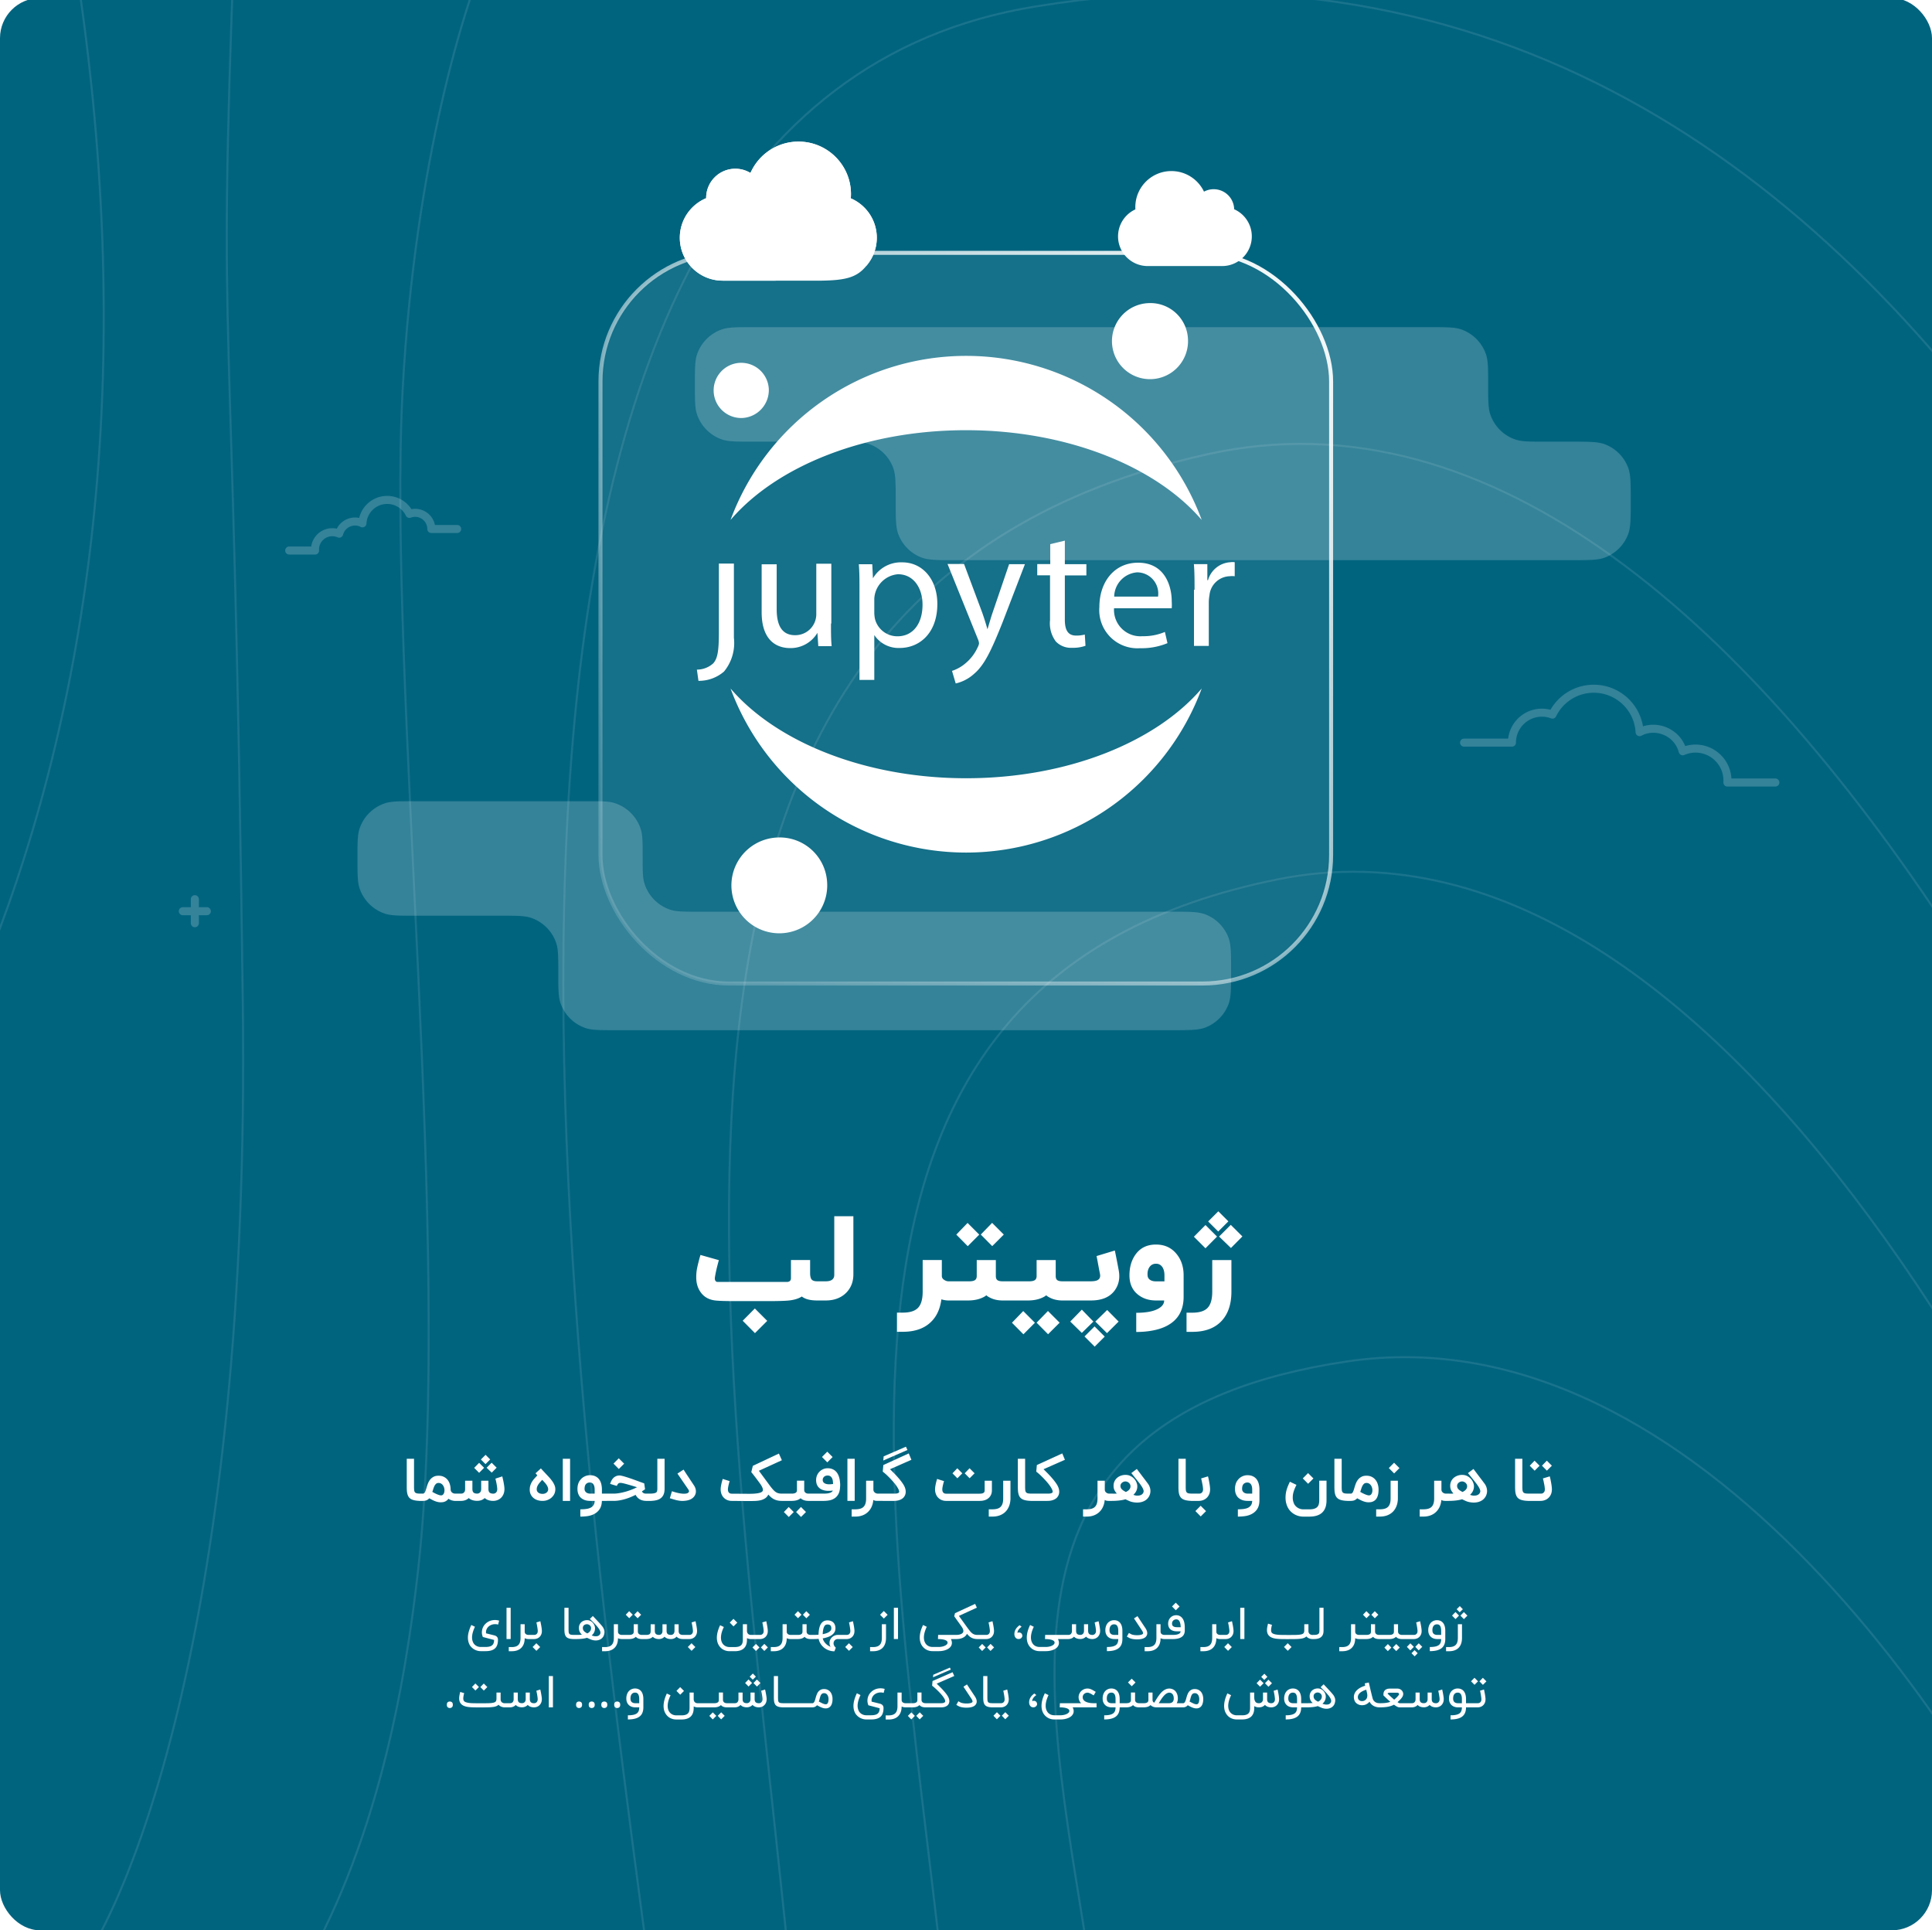 <svg xmlns="http://www.w3.org/2000/svg" width="962" height="961" fill="none"><g clip-path="url(#a)"><rect width="962" height="962" y="-1" fill="url(#b)" rx="20"/><path stroke="#fff" stroke-opacity=".1" d="M1239 433.771c-41.8-130.48-152.14-405.274-259.124-460.612M1239 741.271C1146.77 473.549 977.093-71.406 515.649 3.227 203.83 53.66 274.908 621.843 324.272 987.607m875.058.178c-79.98-292.154-313.845-824.867-598.155-761.626C291.524 295.037 360.039 645.47 394.001 988M243.742-26.182C231.868-.105 206.593 80.445 200.487 194.025c-7.634 141.976 25.445 430.273 7.633 588.185-6.252 55.432-20.16 137.811-61.235 205.177m-112.784-.178c30.505-36.036 90.572-183.876 86.799-486.953C116.182 121.41 108.163 193.795 116.654-29M-239.2-29c20.58 78.177 24.078 217.418-37.8 243.009M-160.852-29c6.222 72.686 10.782 349.462-116.079 371.561M-93.128-29c8.298 190.584-10.183 462.764-183.783 512.056M-26.606-29C-8.018 380.868-79.81 492.621-231.07 592.98c-14.764 9.796-29.948 19.098-45.894 29.509M35.849-29c68.403 416.017-99.242 673.841-234.205 763.388-22.996 15.257-50.214 39.911-78.622 71.222M1117.27 987.845c-64.29-211.021-252.26-595.794-480.781-550.116C387.599 487.479 442.671 740.594 469.968 988m567.252-.088c-48.978-118.97-192.184-335.901-366.28-310.148C481.327 705.813 523.282 848.516 544.078 988"/><path fill="#fff" d="M357.94 627.364q-1.483 5.294-1.978 8.669-.03.232-.029.465 0 .553.203.96.35.756 1.251.757h34.357q2.094 0 2.094-1.92v-8.99h9.542v7.099q.145 1.861.727 2.56.757.93 2.822.931h3.346v9.541h-3.346q-5.236 0-7.68-1.978-2.27 1.513-6.313 1.978-2.938.32-10.443.32h-16.495q-8.204 0-10.502-.407-4.48-.756-6.836-4.334-1.484-2.24-1.862-5.12a20 20 0 0 1-.116-2.182q0-1.251.145-2.589.204-1.804 1.077-5.149a52 52 0 0 1 .581-2.182q.117-.378.204-.698.058-.263.087-.32zm11.869 30.167 6.051-6.109 6.167 6.167-6.109 6.109zm55.113-23.127q0 2.85-.93 5.178a12.1 12.1 0 0 1-2.939 4.305q-3.81 3.549-9.89 3.549h-2.328v-9.541h2.328q2.735 0 3.723-1.368.35-.465.466-1.134l.058-.553v-29.353h9.512zm44.045-7.099v7.942q0 1.25 1.28 2.008 1.018.64 2.065.64h1.338v9.541h-1.338q-1.687 0-3.578-.552-.843 6.429-4.334 10.356-5.091 5.789-14.895 5.789h-2.88v-9.542h2.88q5.352 0 7.622-2.414 2.298-2.415 2.298-8.088v-15.68zm25.091-6.923-5.702-5.76 5.643-5.818 5.819 5.818zm-12.19.029-5.701-5.76 5.614-5.818 5.818 5.818zm13.993 14.836q0 1.397.669 1.978.756.67 2.677.67h4.247v9.541h-4.247q-1.891 0-3.579-.407a11.6 11.6 0 0 1-2.501-.902q-1.34-.64-2.008-1.28-.669.64-2.152 1.28-2.938 1.31-6.982 1.309h-9.775v-9.541h10.444q2.095 0 2.938-.699.756-.61.756-1.949v-7.912h9.513zm29.813 0q0 1.397.669 1.978.756.67 2.676.67h4.247v9.541h-4.247a15.2 15.2 0 0 1-3.578-.407 11.6 11.6 0 0 1-2.502-.902q-1.338-.64-2.007-1.28-.67.64-2.153 1.28-2.938 1.31-6.982 1.309h-9.774v-9.541h10.443q2.095 0 2.939-.699.756-.61.756-1.949v-7.912h9.513zm-3.811 29.004-5.702-5.76 5.644-5.818 5.818 5.818zm-12.277.029-5.701-5.76 5.614-5.818 5.818 5.818zm47.5-31.622q.233 1.396.233 2.677 0 3.956-2.269 7.098-3.636 5.003-11.84 5.003h-11.375v-9.541h11.171q2.618 0 3.695-.699 1.105-.67 1.105-2.123 0-.437-.116-.96a430 430 0 0 1-.582-3.026 51 51 0 0 1-.233-1.251l-.116-.552-.087-.553q-.437-2.385-.669-3.404l9.105-2.763a387 387 0 0 1 1.978 10.094m-18.414 30.924-5.76-5.644 5.76-5.934 5.76 5.934zm12.538.116-5.818-5.76 5.905-5.76 5.702 5.76zm-6.138 6.72-5.062-5.062 5.003-5.003 5.062 5.062zm34.743-32.494v-2.997q0-2.676-1.134-4.247-1.135-1.542-3.084-1.542-1.978 0-3.142 1.542-1.076 1.425-1.076 3.695 0 .261.029.552.087 1.542 1.367 2.328 1.106.669 2.822.669zm-4.218-18.328q6.429 0 10.24 4.684 3.52 4.276 3.52 10.647v10.677q0 10.123-8.349 14.458-3.23 1.687-7.68 2.443-3.462.611-7.564.611v-9.541q7.274 0 10.938-2.037 2.968-1.629 2.968-4.102h-4.073q-5.207 0-8.814-2.792-4.393-3.375-4.393-9.717 0-6.021 2.909-10.211 3.55-5.12 10.298-5.12m37.557 23.419q0 9.076-4.567 14.254-5.091 5.789-14.894 5.789h-2.881v-9.542h2.881q5.352 0 7.621-2.414 2.299-2.415 2.299-8.087v-15.68h9.541zm-7.156-27.375-5.76 5.818-5.76-5.76 5.76-5.818zm12.625-.087-5.701 5.76-5.906-5.702 5.818-5.818zm-6.981-7.506-5.062 5.062-5.004-5.004 5.062-5.061zM209.604 747.218q-1.6 0-2.749-.203-1.149-.19-1.935-.568-.785-.392-1.265-.989a4.3 4.3 0 0 1-.713-1.396 8.7 8.7 0 0 1-.335-1.804 32 32 0 0 1-.072-2.24v-13.774h3.621v13.774q0 1.164.073 1.862.087.698.422 1.091.35.378 1.033.509.698.116 1.92.116zm9.986-2.749q.13 0 .407-.044.291-.057.582-.32.29-.261.509-.8.233-.552.233-1.541 0-.378-.146-.96a3.6 3.6 0 0 0-.48-1.149 2.96 2.96 0 0 0-.916-.96q-.567-.408-1.44-.408-.757 0-1.237.451a3.9 3.9 0 0 0-.814 1.12 10 10 0 0 0-.553 1.455q-.218.77-.48 1.411.538.305 1.135.625.611.306 1.192.553.582.247 1.091.407.524.16.917.16m-1.251-9.789q1.498 0 2.603.538a5.5 5.5 0 0 1 1.877 1.455 6.2 6.2 0 0 1 1.134 2.123q.393 1.208.422 2.531 0 .815.32 1.28.32.452.727.669.408.219.8.277.393.043.539.043h.407v3.622h-.407a6 6 0 0 1-1.906-.291 7.3 7.3 0 0 1-1.571-.771 3.7 3.7 0 0 1-.96.96 4.1 4.1 0 0 1-1.047.539 4.5 4.5 0 0 1-1.004.218q-.48.043-.829.043a6.4 6.4 0 0 1-1.382-.145 8 8 0 0 1-1.338-.393 14 14 0 0 1-1.396-.611q-.727-.378-1.586-.843-.654.698-1.411 1.003-.741.291-1.745.291h-1.789l-.029-3.622h1.818a.85.85 0 0 0 .553-.189q.247-.189.436-.523.204-.35.364-.829.174-.495.349-1.091.291-1.048.698-2.153a8.2 8.2 0 0 1 1.076-2.036 5.45 5.45 0 0 1 1.717-1.499q1.032-.596 2.56-.596m19.279 12.509q-2.662 0-4.219-1.382a4.95 4.95 0 0 1-1.774 1.077 6.1 6.1 0 0 1-2.007.334h-3.273v-3.622h3.273q.174 0 .494-.058.334-.058.655-.276a2 2 0 0 0 .582-.669q.247-.451.247-1.237v-4.189h3.622v4.131q0 1.192.552 1.746.568.538 1.848.538.174 0 .494-.058.334-.073.655-.306.335-.233.582-.683.247-.466.247-1.237v-4.131h3.607v4.131q0 1.193.567 1.76.582.553 1.877.553.188 0 .509-.073.335-.087.654-.32a2.04 2.04 0 0 0 .553-.698q.233-.451.233-1.222 0-.32-.058-.771-.044-.45-.131-.945-.073-.51-.175-1.018a50 50 0 0 0-.203-.989 18 18 0 0 0-.204-.844 18 18 0 0 0-.146-.596l3.419-1.12q.029.101.116.465.087.363.204.902.13.538.261 1.193.131.654.233 1.323.117.655.189 1.295.073.625.073 1.105 0 1.484-.495 2.604-.48 1.106-1.265 1.847a5.3 5.3 0 0 1-1.775 1.091 6 6 0 0 1-1.992.378q-2.706 0-4.277-1.425a5 5 0 0 1-1.774 1.076q-.96.32-1.978.32m3.432-16.451-2.472 2.502-2.473-2.473 2.473-2.502zm6.24-.058-2.443 2.473-2.546-2.444 2.502-2.502zm-3.214-4.102-2.327 2.327-2.299-2.298 2.328-2.327zm26.067 20.64a8.1 8.1 0 0 1-2.575-.393 6.1 6.1 0 0 1-2.007-1.134 5.4 5.4 0 0 1-1.324-1.76q-.465-1.018-.465-2.255 0-1.221.305-2.181.306-.975.815-1.804.523-.844 1.207-1.6.699-.771 1.469-1.586l-.916-1.032 2.676-2.429q.16.189.378.421.218.234.437.48l.451.48.392.422q1.048 1.12 2.037 2.182 1.003 1.047 1.774 2.109a10.4 10.4 0 0 1 1.251 2.124 5.2 5.2 0 0 1 .466 2.211q-.015 1.28-.509 2.298-.495 1.004-1.44 1.862a6.7 6.7 0 0 1-1.993 1.163q-1.106.423-2.429.422m-.175-10.487q-.582.654-1.105 1.236-.51.582-.887 1.164-.364.582-.568 1.207a3.7 3.7 0 0 0-.145 1.338q.044.538.32.931.276.379.683.64.408.247.902.364t.975.116q.552 0 1.062-.16a2.8 2.8 0 0 0 .887-.451q.393-.29.625-.712a1.9 1.9 0 0 0 .233-.931q0-.626-.247-1.222a5.8 5.8 0 0 0-.669-1.178 11 11 0 0 0-.946-1.164 57 57 0 0 0-1.12-1.178m13.891 10.487h-3.622v-20.974h3.622zm5.105 4.189q1.164 0 2.066-.087.916-.072 1.614-.233a5.5 5.5 0 0 0 1.236-.392 3.7 3.7 0 0 0 .931-.568q.612-.493.917-1.149.32-.654.378-1.76h-2.24q-.727 0-1.484-.116a6.7 6.7 0 0 1-1.454-.393 6.6 6.6 0 0 1-1.324-.742 4.9 4.9 0 0 1-1.076-1.105 5.9 5.9 0 0 1-.728-1.571q-.261-.902-.261-2.066 0-1.003.174-1.774.175-.786.437-1.382a5.5 5.5 0 0 1 .61-1.033q.335-.45.64-.785a6.2 6.2 0 0 1 1.979-1.338 5.9 5.9 0 0 1 2.385-.48q1.586 0 2.706.552a4.85 4.85 0 0 1 1.847 1.499q.728.96 1.062 2.283a11.5 11.5 0 0 1 .334 2.851v1.978h2.473v3.622h-2.487q-.059 1.993-.713 3.36-.64 1.368-1.92 2.386a8 8 0 0 1-1.455.901q-.785.393-1.76.655a13 13 0 0 1-2.181.378q-1.193.13-2.706.131zm4.8-13.352q-1.236 0-1.964.77-.726.771-.727 2.4 0 .64.247 1.091.262.451.655.742.408.276.902.407t.989.131h2.24v-1.978q0-.83-.131-1.411a3.7 3.7 0 0 0-.349-.989 2 2 0 0 0-.48-.625 2 2 0 0 0-.524-.349 1.6 1.6 0 0 0-.48-.146 2 2 0 0 0-.378-.043m27.429 3.374q-.074.044-.465.32a50 50 0 0 1-1.062.684q.145.437.451.683.305.234.625.349a2.4 2.4 0 0 0 .596.117q.291.014.408.014h2.661v3.622h-2.661q-1.731-.015-3.113-.756-1.368-.756-2.138-2.255-1.12.553-2.415 1.106-1.295.538-2.705.96a26 26 0 0 1-2.895.683q-1.483.262-2.967.262h-4.335v-3.622h4.335q1.425 0 3.04-.291a32 32 0 0 0 3.185-.741 34 34 0 0 0 2.982-1.033 26 26 0 0 0 2.473-1.12q-.654-.204-1.44-.436a62 62 0 0 0-1.6-.48 60 60 0 0 0-1.615-.466 40 40 0 0 0-1.498-.407 20 20 0 0 0-1.251-.277 5 5 0 0 0-.872-.101q-.334 0-.597.087a1.1 1.1 0 0 0-.451.262 1.9 1.9 0 0 0-.378.465 8 8 0 0 0-.363.698l-3.331-1.003q.276-.873.669-1.629.407-.77.974-1.339a4.3 4.3 0 0 1 1.338-.887q.757-.334 1.731-.334.378 0 1.077.16.698.16 1.585.421a58 58 0 0 1 1.891.597q1.019.335 2.036.698 1.019.363 1.979.713.96.348 1.731.64l1.294.465q.524.19.669.233zm-15.709-12.771 2.618-2.647 2.676 2.676-2.647 2.648zm17.942 14.938q1.455 0 2.269-.174.83-.175 1.164-.509.233-.204.335-.626.116-.437.116-1.163v-14.88h3.607v14.88q0 .523-.058 1.091a6 6 0 0 1-.204 1.149 5.4 5.4 0 0 1-.465 1.149 4.5 4.5 0 0 1-.815 1.047q-.45.421-1.018.742a6.4 6.4 0 0 1-1.294.509 10 10 0 0 1-1.615.305q-.901.102-2.022.102zm16.377 3.637q-.553 0-1.09-.058a15 15 0 0 1-1.091-.16 19 19 0 0 1-1.135-.248 63 63 0 0 1-1.222-.349l-1.731-.523 1.048-3.491q1.265.437 2.618.771 1.367.334 2.56.436 1.207.102 2.08-.087.887-.204 1.193-.844.1-.203.014-.509a1.9 1.9 0 0 0-.305-.64l-5.426-7.913 3.055-1.978.989 1.527q0 .015.043.088.059.072.204.305.16.232.436.669.29.422.757 1.12.465.699 1.134 1.731.684 1.018 1.629 2.444.743 1.12.902 2.312.176 1.194-.291 2.269a4.2 4.2 0 0 1-.669 1.077q-.407.48-.96.858-1.032.712-2.487.975-1.222.218-2.255.218m33.165-3.549q1.585 0 2.764-.088 1.193-.102 2.022-.276t1.309-.422q.48-.261.683-.596v.014a.8.8 0 0 0 .102-.305q.03-.189.029-.364a2 2 0 0 0-.116-.625 4.4 4.4 0 0 0-.291-.727 6 6 0 0 0-.422-.786 15 15 0 0 0-.523-.8 141 141 0 0 0-1.935-2.618 237 237 0 0 0-1.382-1.804 93 93 0 0 0-1.12-1.396l.771-3.127 12.975-6.109 1.483 3.316-11.447 5.251 4.466 6.051q.8 1.09 1.425 1.92a28 28 0 0 0 1.178 1.411q.538.582 1.018.974.495.378 1.004.611.524.218 1.091.32.582.087 1.294.087h.277v3.622h-.277q-1.25 0-2.225-.218a8 8 0 0 1-1.775-.64 7.4 7.4 0 0 1-1.454-.989 14 14 0 0 1-1.309-1.309q-.596 1.193-1.571 1.847a6.9 6.9 0 0 1-2.226.96q-1.236.306-2.72.364-1.483.058-3.112.058l-8.64-.073a5.7 5.7 0 0 1-2.037-.363 5.1 5.1 0 0 1-1.701-1.062 7 7 0 0 1-.611-.669 4.7 4.7 0 0 1-.553-.931 6.5 6.5 0 0 1-.407-1.208 6.7 6.7 0 0 1-.16-1.527q0-.727.145-1.571.146-.858.32-1.614a38 38 0 0 1 .553-1.993l1.731.553 1.716.538a16 16 0 0 0-.276.945q-.145.538-.277 1.12-.13.568-.218 1.106a6 6 0 0 0-.087.931q0 .697.189 1.134.204.422.48.655.29.217.625.291.335.072.597.072l8.611.059zm31.808-.088v3.622h-2.152q-1.236 0-2.255-.334-1.018-.335-1.716-.989a5.2 5.2 0 0 1-1.935 1.003q-1.105.32-2.531.32h-5.032v-3.622h5.032q.888 0 1.411-.16.539-.174.8-.421a1.07 1.07 0 0 0 .349-.553q.088-.306.088-.597v-4.712h3.607v4.611q0 .654.291 1.032.291.364.654.553.38.174.742.218.364.03.495.029zm-5.92 11.622-2.443-2.473 2.414-2.501 2.502 2.501zm-6.094.015-2.444-2.473 2.4-2.502 2.502 2.502zm11.439-8.015v-3.622h5.935q1.222 0 2.05-.131.83-.145 1.339-.363.524-.219.785-.48.262-.276.378-.553-1.934.262-3.476.058-1.542-.218-2.618-.872a4.55 4.55 0 0 1-1.658-1.775q-.568-1.105-.568-2.647 0-1.223.451-2.298a5.75 5.75 0 0 1 1.251-1.891 5.8 5.8 0 0 1 1.906-1.266q1.105-.465 2.414-.407 1.164.044 2.051.407.902.365 1.556.96.67.597 1.106 1.397.45.785.713 1.701.276.916.392 1.92.132.99.146 1.993l-.058 1.076q-.117 2.037-.815 3.36-.697 1.31-1.818 2.08a7 7 0 0 1-2.531 1.062 15 15 0 0 1-2.996.291zm8.16-12.625a3 3 0 0 0-1.018.087q-.495.116-.873.407a2.3 2.3 0 0 0-.596.728q-.219.421-.218.989 0 1.265 1.323 1.832 1.338.553 3.84.146a23 23 0 0 0-.102-1.324 4.8 4.8 0 0 0-.32-1.309 2.7 2.7 0 0 0-.727-1.033q-.48-.436-1.309-.523m-3.069-9.237 2.618-2.647 2.676 2.676-2.647 2.648zm16.286 21.862h-3.622v-20.974h3.622zm12.002 0h-.552q-.597 0-1.135-.073a2.5 2.5 0 0 1-1.033-.407q-.174 1.877-.858 3.404a8 8 0 0 1-1.833 2.603q-1.134 1.091-2.72 1.688-1.586.596-3.563.596h-1.819v-3.622h1.819q1.396 0 2.414-.291 1.019-.29 1.673-.931.654-.64.975-1.672.32-1.018.319-2.488v-8.858h3.622v4.349q0 .669.277 1.077.291.407.654.64.378.217.727.291.35.072.481.072h.552zm-.765 0v-3.622h8.509q.233 0 .64-.014a5.5 5.5 0 0 0 .8-.117q.393-.101.669-.276a.58.58 0 0 0 .291-.509q0-.625-.48-1.513a15 15 0 0 0-1.207-1.891 25 25 0 0 0-1.673-2.021 39 39 0 0 0-1.832-1.935 32 32 0 0 0-1.702-1.615 20 20 0 0 0-1.28-1.047l.291-3.287 12.654-5.789 1.324 3.171-10.647 4.698q.552.538 1.236 1.222.698.683 1.425 1.454.728.757 1.44 1.586.727.815 1.353 1.643a19 19 0 0 1 1.135 1.6q.493.786.771 1.484a6 6 0 0 1 .451 2.211q0 .582-.117 1.018a4.5 4.5 0 0 1-.233.742 5 5 0 0 1-.538.887q-.363.495-1.018.917-.64.421-1.629.712-.975.291-2.371.291zm3.186-22.167 11.083-4.815.757 1.629-12.029 5.251zm53.899 12.116v4.757q0 2.153-1.309 3.549-1.63 1.73-4.742 1.745h-16.785a5.7 5.7 0 0 1-2.037-.363 5.1 5.1 0 0 1-1.701-1.062 7 7 0 0 1-.611-.669 4.7 4.7 0 0 1-.553-.931 6.5 6.5 0 0 1-.407-1.208 6.7 6.7 0 0 1-.16-1.527q0-.727.145-1.571.146-.858.32-1.614a38 38 0 0 1 .553-1.993l1.731.553 1.716.538a16 16 0 0 0-.276.945q-.145.538-.277 1.12-.13.568-.218 1.106a6 6 0 0 0-.087.931q0 .697.189 1.134.204.422.48.655.29.217.625.291.335.072.597.072h16.654q.8 0 1.368-.145.567-.16.843-.451.335-.378.335-1.091v-4.771zm-11.098-1.222-2.444-2.472 2.415-2.502 2.502 2.502zm-6.095.015-2.443-2.473 2.4-2.502 2.502 2.502zm26.432 10.371q-.087 2.007-.741 3.607-.655 1.615-1.804 2.735-1.149 1.134-2.778 1.745-1.63.61-3.68.611h-1.804v-3.622h1.804q1.396 0 2.414-.291 1.019-.29 1.673-.931.654-.64.975-1.672.32-1.018.319-2.488v-8.858h3.622zm10.746.887q-1.6 0-2.749-.203-1.149-.19-1.935-.568-.785-.392-1.265-.989a4.3 4.3 0 0 1-.713-1.396 8.7 8.7 0 0 1-.334-1.804 31 31 0 0 1-.073-2.24v-13.774h3.622v13.774q0 1.164.072 1.862.088.698.422 1.091.35.378 1.033.509.697.116 1.92.116zm-.632 0v-3.622h8.509q.232 0 .64-.014a5.5 5.5 0 0 0 .8-.117q.393-.101.669-.276a.58.58 0 0 0 .291-.509q0-.625-.48-1.513a15 15 0 0 0-1.207-1.891 25 25 0 0 0-1.673-2.021 39 39 0 0 0-1.833-1.935 31 31 0 0 0-1.702-1.615q-.8-.697-1.28-1.047l.291-3.287 12.655-5.789 1.323 3.171-10.647 4.698q.554.538 1.236 1.222.699.683 1.426 1.454.728.757 1.44 1.586.728.815 1.353 1.643.639.815 1.134 1.6a9 9 0 0 1 .771 1.484 5.95 5.95 0 0 1 .451 2.211 4 4 0 0 1-.116 1.018 4.6 4.6 0 0 1-.233.742 5 5 0 0 1-.538.887q-.364.495-1.018.917-.64.421-1.63.712-.974.291-2.37.291zm39.546 0h-.553q-.596 0-1.134-.073a2.5 2.5 0 0 1-1.033-.407q-.174 1.877-.858 3.404a8 8 0 0 1-1.833 2.603q-1.134 1.091-2.72 1.688-1.586.596-3.564.596h-1.818v-3.622h1.818q1.397 0 2.415-.291 1.018-.29 1.673-.931.654-.64.974-1.672.32-1.018.32-2.488v-8.858h3.622v4.349q0 .669.276 1.077.292.407.655.64.378.217.727.291.35.072.48.072h.553zm13.257-15.898q.945 1.251 1.92 2.531.407.552.858 1.149.466.597.931 1.222.48.61.931 1.222.45.61.873 1.163a6.24 6.24 0 0 1 1.163 2.648q.276 1.425-.203 2.836a5.3 5.3 0 0 1-.859 1.6 5.4 5.4 0 0 1-1.352 1.251 6.6 6.6 0 0 1-1.833.814 8.4 8.4 0 0 1-2.269.291q-1.048 0-2.167-.218a8.5 8.5 0 0 1-2.284-.785 32 32 0 0 1-.509-.233 22 22 0 0 0-.451-.204 13 13 0 0 1-.393-.203q-1.396.421-3.098.611a32 32 0 0 1-3.738.203h-1.644v-3.622h1.644q.407 0 .713.015h.596q.291 0 .567-.015.29-.014.64-.058-.378-.437-.683-.843a7 7 0 0 1-.51-.873 5.5 5.5 0 0 1-.32-.975 6 6 0 0 1-.101-1.149q0-1.192.451-2.196a5.2 5.2 0 0 1 1.265-1.717 5.9 5.9 0 0 1 1.891-1.105 6.6 6.6 0 0 1 2.342-.407q1.41 0 2.502.567a5.9 5.9 0 0 1 1.847 1.411 5.9 5.9 0 0 1 1.134 1.833q.393.989.393 1.847 0 .698-.145 1.28a5.3 5.3 0 0 1-.379 1.105 5.4 5.4 0 0 1-.61.975q-.364.465-.815.916.451.145.931.277.48.116.931.116.45 0 .945-.058.495-.073.931-.262.452-.204.786-.553.348-.348.523-.916.16-.539-.131-1.28-.276-.756-.901-1.702a25 25 0 0 0-1.528-2.08q-.916-1.149-2.007-2.502l-1.513-1.876zm-8.146 8.378q0 .539.16.96.175.408.509.757.35.348.844.683.509.32 1.178.684.452-.218.873-.495.422-.276.727-.611.32-.348.509-.771.189-.421.189-.93 0-.612-.261-1.077a2.7 2.7 0 0 0-.64-.771 2.6 2.6 0 0 0-.815-.451 2.4 2.4 0 0 0-.756-.145q-.495 0-.96.174a2.7 2.7 0 0 0-.8.48 2.2 2.2 0 0 0-.553.684 1.8 1.8 0 0 0-.204.829m35.944 7.52q-1.6 0-2.749-.203-1.149-.19-1.935-.568-.786-.392-1.265-.989a4.3 4.3 0 0 1-.713-1.396 8.7 8.7 0 0 1-.335-1.804 32 32 0 0 1-.072-2.24v-13.774h3.621v13.774q0 1.164.073 1.862.087.698.422 1.091.35.378 1.033.509.697.116 1.92.116zM601.498 735q.029.102.116.48.102.378.218.931.117.538.233 1.207.13.669.233 1.353.116.669.174 1.309.073.64.073 1.12 0 1.499-.494 2.604-.495 1.09-1.295 1.803a5.3 5.3 0 0 1-1.804 1.062 6 6 0 0 1-1.992.349h-3.869v-3.622h3.97q.175 0 .495-.043.334-.058.655-.277.335-.217.581-.654.248-.451.248-1.222 0-.32-.059-.771-.043-.465-.13-.989a23 23 0 0 0-.204-1.062 40 40 0 0 0-.204-1.033 18 18 0 0 0-.203-.887q-.102-.407-.16-.625zm-6.269 17.28 2.618-2.647 2.676 2.676-2.647 2.647zm21.141-.873q1.164 0 2.066-.087a11 11 0 0 0 1.614-.233 5.5 5.5 0 0 0 1.237-.392q.537-.234.931-.568.61-.493.916-1.149.32-.654.378-1.76h-2.24a10 10 0 0 1-1.483-.116 6.7 6.7 0 0 1-1.455-.393 6.6 6.6 0 0 1-1.324-.742 4.9 4.9 0 0 1-1.076-1.105 5.9 5.9 0 0 1-.727-1.571q-.262-.902-.262-2.066 0-1.003.174-1.774.175-.786.437-1.382a5.5 5.5 0 0 1 .611-1.033q.334-.45.64-.785a6.15 6.15 0 0 1 1.978-1.338 5.9 5.9 0 0 1 2.385-.48q1.586 0 2.706.552a4.85 4.85 0 0 1 1.847 1.499q.728.96 1.062 2.283a11.5 11.5 0 0 1 .334 2.851v5.164q0 2.168-.654 3.636-.654 1.484-1.993 2.546a8 8 0 0 1-1.454.901 9.4 9.4 0 0 1-1.76.655q-.975.263-2.182.378-1.192.13-2.706.131zm4.8-13.352q-1.236 0-1.963.77-.728.771-.728 2.4 0 .64.248 1.091.261.451.654.742.408.276.902.407t.989.131h2.24v-1.978q0-.83-.131-1.411a3.6 3.6 0 0 0-.349-.989 2 2 0 0 0-.48-.625 2 2 0 0 0-.523-.349 1.6 1.6 0 0 0-.48-.146 2 2 0 0 0-.379-.043m27.824 16.989a9 9 0 0 1-2.24-.277 9.2 9.2 0 0 1-2.036-.785 9 9 0 0 1-1.76-1.251 8.6 8.6 0 0 1-1.396-1.673 9.6 9.6 0 0 1-1.077-2.531 11 11 0 0 1-.378-2.894q0-.96.116-1.862.117-.902.364-1.847.263-.946.669-1.979a41 41 0 0 1 1.018-2.269l3.273 1.557q-.524 1.062-.873 1.905a16 16 0 0 0-.567 1.6q-.218.742-.32 1.44-.087.684-.087 1.44 0 .99.247 1.891.247.917.684 1.644a5.1 5.1 0 0 0 1.832 1.643q1.15.626 2.531.626h2.953q1.542 0 2.502-.32.975-.32 1.513-.917.537-.581.727-1.41a7.7 7.7 0 0 0 .203-1.833v-9.789h3.622v9.789q0 4.058-2.152 6.08-2.139 2.022-6.415 2.022zm-.291-19.026 2.619-2.647 2.676 2.676-2.647 2.648zm22.807 11.2q-1.6 0-2.749-.203-1.149-.19-1.935-.568-.785-.392-1.265-.989a4.3 4.3 0 0 1-.713-1.396 8.7 8.7 0 0 1-.334-1.804 31 31 0 0 1-.073-2.24v-13.774h3.622v13.774q0 1.164.072 1.862.088.698.422 1.091.35.378 1.033.509.698.116 1.92.116zm10.117-2.749q.13 0 .407-.044.291-.057.582-.32.291-.261.509-.8.233-.552.233-1.541 0-.378-.146-.96a3.6 3.6 0 0 0-.48-1.149 2.96 2.96 0 0 0-.916-.96q-.567-.408-1.44-.408-.756 0-1.236.451t-.815 1.12a10 10 0 0 0-.553 1.455q-.217.77-.48 1.411.538.305 1.135.625.61.306 1.193.553.581.247 1.09.407.524.16.917.16m-1.251-9.789q1.527 0 2.662.567a5.3 5.3 0 0 1 1.891 1.528q.756.945 1.12 2.196.378 1.251.378 2.618 0 1.513-.262 2.575t-.698 1.76q-.422.698-.975 1.091-.538.407-1.091.596a3.9 3.9 0 0 1-1.047.247 8 8 0 0 1-.873.058 6.4 6.4 0 0 1-1.381-.145 8 8 0 0 1-1.339-.393 14 14 0 0 1-1.396-.611q-.727-.378-1.585-.843-.655.698-1.411 1.003-.742.291-1.746.291h-1.789l-.029-3.622h1.818a.85.85 0 0 0 .553-.189q.247-.189.436-.523.204-.35.364-.829.174-.495.349-1.091.291-1.048.698-2.153a8.1 8.1 0 0 1 1.077-2.036 5.4 5.4 0 0 1 1.716-1.499q1.033-.596 2.56-.596m15.67 11.651q-.088 2.007-.742 3.607-.655 1.615-1.804 2.735-1.149 1.134-2.778 1.745-1.63.61-3.68.611h-1.804v-3.622h1.804q1.397 0 2.414-.291 1.019-.29 1.673-.931.655-.64.975-1.672.32-1.018.32-2.488v-8.858h3.622zm-4.51-15.462 2.619-2.647 2.676 2.676-2.647 2.647zm28.888 16.349h-.553q-.596 0-1.134-.073a2.5 2.5 0 0 1-1.033-.407q-.174 1.877-.858 3.404a8 8 0 0 1-1.833 2.603q-1.134 1.091-2.72 1.688-1.586.596-3.564.596h-1.818v-3.622h1.818q1.397 0 2.415-.291 1.018-.29 1.673-.931.654-.64.974-1.672.32-1.018.32-2.488v-8.858h3.622v4.349q0 .669.276 1.077.292.407.655.64.378.217.727.291.35.072.48.072h.553zm13.257-15.898q.945 1.251 1.92 2.531.407.552.858 1.149.466.597.931 1.222.48.61.931 1.222.45.61.873 1.163a6.24 6.24 0 0 1 1.163 2.648q.276 1.425-.203 2.836a5.3 5.3 0 0 1-.859 1.6 5.4 5.4 0 0 1-1.352 1.251 6.6 6.6 0 0 1-1.833.814 8.4 8.4 0 0 1-2.269.291q-1.048 0-2.167-.218a8.5 8.5 0 0 1-2.284-.785 32 32 0 0 1-.509-.233 22 22 0 0 0-.451-.204 13 13 0 0 1-.393-.203q-1.396.421-3.098.611a32 32 0 0 1-3.738.203h-1.644v-3.622h1.644q.407 0 .713.015h.596q.291 0 .567-.015.29-.014.64-.058-.378-.437-.683-.843a7 7 0 0 1-.51-.873 5.5 5.5 0 0 1-.32-.975 6 6 0 0 1-.101-1.149q0-1.192.451-2.196a5.2 5.2 0 0 1 1.265-1.717 5.9 5.9 0 0 1 1.891-1.105 6.6 6.6 0 0 1 2.342-.407q1.41 0 2.502.567a5.9 5.9 0 0 1 1.847 1.411 5.9 5.9 0 0 1 1.134 1.833q.393.989.393 1.847 0 .698-.145 1.28a5.3 5.3 0 0 1-.379 1.105 5.4 5.4 0 0 1-.61.975q-.364.465-.815.916.451.145.931.277.48.116.931.116.45 0 .945-.058.495-.073.931-.262.452-.204.786-.553.348-.348.523-.916.16-.539-.131-1.28-.277-.756-.901-1.702a25 25 0 0 0-1.528-2.08q-.916-1.149-2.007-2.502l-1.513-1.876zm-8.146 8.378q0 .539.16.96.175.408.509.757.35.348.844.683.509.32 1.178.684.451-.218.873-.495.422-.276.727-.611.32-.348.509-.771.189-.421.189-.93 0-.612-.261-1.077a2.7 2.7 0 0 0-.64-.771 2.6 2.6 0 0 0-.815-.451 2.4 2.4 0 0 0-.756-.145q-.495 0-.96.174a2.7 2.7 0 0 0-.8.48 2.2 2.2 0 0 0-.553.684 1.8 1.8 0 0 0-.204.829m35.944 7.52q-1.6 0-2.749-.203-1.149-.19-1.935-.568-.786-.392-1.265-.989a4.3 4.3 0 0 1-.713-1.396 8.7 8.7 0 0 1-.335-1.804 32 32 0 0 1-.072-2.24v-13.774h3.621v13.774q0 1.164.073 1.862.087.698.422 1.091.35.378 1.033.509.698.116 1.92.116zM771.683 735q.029.102.116.48.102.378.218.931.117.538.233 1.207.13.669.233 1.353.116.669.174 1.309.073.64.073 1.12 0 1.499-.494 2.604-.495 1.09-1.295 1.803a5.3 5.3 0 0 1-1.804 1.062 6 6 0 0 1-1.992.349h-6.269v-3.622h6.37q.175 0 .495-.043.334-.058.655-.277.335-.217.581-.654.248-.451.248-1.222 0-.32-.059-.771-.043-.465-.13-.989a23 23 0 0 0-.204-1.062 40 40 0 0 0-.204-1.033 18 18 0 0 0-.203-.887q-.102-.407-.16-.625zm-1.44-2.836-2.444-2.473 2.415-2.502 2.502 2.502zm-6.095.014-2.443-2.473 2.4-2.501 2.501 2.501zM241.78 819.938q1.09 0 1.887-.196.807-.186 1.331-.6a2.45 2.45 0 0 0 .774-1.08q.251-.666.251-1.615-1.047-.273-2.051-.545l-.894-.229a42 42 0 0 0-.938-.251 26 26 0 0 0-.906-.24q-.436-.11-.807-.207-.513-1.244-.48-2.433.033-1.2.48-2.237a5.9 5.9 0 0 1 1.265-1.854 6.4 6.4 0 0 1 1.888-1.32 6.8 6.8 0 0 1 2.334-.589q1.266-.109 2.618.283l-.512 1.975a4.8 4.8 0 0 0-1.506-.218q-.764 0-1.472.218a4.7 4.7 0 0 0-1.299.611q-.6.404-1.025.971-.414.557-.611 1.265a3.8 3.8 0 0 0-.076 1.506l4.178 1.036q.873.24 1.309.786.436.545.436 1.33 0 1.43-.338 2.499-.338 1.08-1.08 1.789-.741.708-1.92 1.069-1.167.36-2.836.36h-2.411a6.2 6.2 0 0 1-1.604-.207 6.8 6.8 0 0 1-1.462-.579 6.4 6.4 0 0 1-1.265-.894 6.6 6.6 0 0 1-1.015-1.157 6.7 6.7 0 0 1-.774-1.821 8.2 8.2 0 0 1-.262-2.095q0-1.363.425-2.934a21 21 0 0 1 1.266-3.339q.491.23.916.448l.895.436q-1.44 3.076-1.44 5.335 0 .806.196 1.538.197.73.546 1.32a3.83 3.83 0 0 0 1.505 1.363 4.36 4.36 0 0 0 2.073.502zm12.498-3.949h-2.062v-15.556h2.062zm9.384.011h-.469a4.5 4.5 0 0 1-1.931-.415q0 1.528-.426 2.728-.425 1.2-1.244 2.029-.818.84-2.018 1.276-1.188.437-2.738.437h-1.505v-2.062h1.505q1.124 0 1.942-.273.829-.262 1.364-.818.545-.557.796-1.418.261-.863.262-2.051v-6.808h2.062v3.611q0 .612.251.96.261.339.599.502.34.163.644.207.317.033.437.033h.469zm5.379-8.88q.022.066.088.349.065.284.141.709.088.416.186.927.098.503.174 1.026.077.513.131.993t.055.84q0 1.046-.349 1.811-.339.752-.895 1.254a3.6 3.6 0 0 1-1.232.731q-.688.24-1.386.24h-2.782v-2.062h2.782q.164 0 .458-.043.306-.055.6-.251.305-.197.524-.589.23-.393.229-1.091 0-.24-.044-.6a11 11 0 0 0-.098-.786q-.054-.425-.131-.862a45 45 0 0 0-.152-.84 48 48 0 0 0-.142-.698 8 8 0 0 0-.109-.458zm-3.829 12.84 1.855-1.876 1.898 1.898-1.876 1.876zm20.471-3.96a10.3 10.3 0 0 1-1.789-.153 4.9 4.9 0 0 1-1.266-.425 2.6 2.6 0 0 1-.829-.698 3.5 3.5 0 0 1-.48-.982 6 6 0 0 1-.229-1.266 20 20 0 0 1-.054-1.549v-10.494h2.062v10.494q0 .95.054 1.538.066.59.316.917.262.316.775.436.523.11 1.44.12zm6.737-2.815q.403-.174.742-.436.348-.261.6-.589.262-.338.403-.731t.142-.851q0-.545-.229-.916a2 2 0 0 0-.546-.611 2 2 0 0 0-.665-.338 2 2 0 0 0-.578-.109q-.447 0-.829.141a2.1 2.1 0 0 0-.655.371q-.273.24-.436.579a1.75 1.75 0 0 0-.153.73q0 .47.12.851.13.371.393.699.273.316.687.61.414.296 1.004.6m2.782-8.661q1.2 1.254 2.214 2.345.436.47.873.949.437.47.807.906.382.425.666.785.294.35.436.567.294.48.48.928.196.447.262.905.077.459.032.938-.043.48-.207 1.037a3.6 3.6 0 0 1-.556 1.156 3.7 3.7 0 0 1-.906.884q-.534.37-1.211.567-.676.207-1.461.207a6.4 6.4 0 0 1-1.539-.196 8.4 8.4 0 0 1-1.647-.611 10 10 0 0 1-.447-.196 15 15 0 0 0-.382-.175 5 5 0 0 1-.305-.153q-1.026.317-2.4.48-1.375.153-2.968.153h-1.603v-2.062h1.603q.71 0 1.462-.022.763-.021 1.353-.098-.786-.687-1.146-1.505-.36-.83-.36-1.888 0-.828.306-1.527.306-.71.84-1.222a3.9 3.9 0 0 1 1.276-.796 4.4 4.4 0 0 1 1.615-.295 3.7 3.7 0 0 1 2.193.688q.447.304.774.72.339.403.567.851.23.437.339.894.12.447.12.84 0 1.124-.426 2.029a4.55 4.55 0 0 1-1.233 1.582q.459.186.971.306a4.6 4.6 0 0 0 1.68.076q.327-.043.611-.175.295-.13.535-.349.24-.229.414-.589.219-.447.109-.982a3.9 3.9 0 0 0-.458-1.156 9.4 9.4 0 0 0-.883-1.265q-.536-.666-1.179-1.353a48 48 0 0 0-1.341-1.375q-.699-.687-1.364-1.363zM310.115 816h-.469a4.5 4.5 0 0 1-1.931-.415q0 1.528-.426 2.728a5.4 5.4 0 0 1-1.243 2.029q-.819.84-2.019 1.276-1.188.437-2.738.437h-1.505v-2.062h1.505q1.124 0 1.942-.273.829-.262 1.364-.818.545-.557.796-1.418.262-.863.262-2.051v-6.808h2.062v3.611q0 .612.251.96.261.339.6.502t.643.207q.317.033.437.033h.469zm7.376-10.353-1.724-1.745 1.702-1.767 1.767 1.767zm-4.178-.022-1.724-1.745 1.702-1.767 1.767 1.767zm8.062 8.313V816h-1.8q-.993 0-1.757-.284a2.77 2.77 0 0 1-1.211-.851q-1.134 1.135-3.36 1.135h-3.6v-2.062h3.6q.786 0 1.244-.153.457-.164.687-.392.24-.24.306-.524.076-.294.076-.556v-3.688h2.051v3.611q0 .404.12.688.131.284.316.48.186.185.415.294.24.109.458.164.217.054.393.065.174.011.262.011zM340.099 816q-1.047 0-1.854-.295a3.44 3.44 0 0 1-1.353-.905h-.011l-.164.175q-.534.512-1.21.774a4.2 4.2 0 0 1-1.451.251q-2.04 0-3.164-1.178a3.6 3.6 0 0 1-1.255.873q-.708.283-1.44.305h-.141q-1.932-.033-3.011-1.135a.7.7 0 0 1-.153.153q-1.102.982-3.109.982h-.742v-2.062h.742q.698 0 1.124-.131.435-.13.676-.382.24-.261.316-.621.087-.372.088-.84v-3.328h2.061v3.273q0 1.058.513 1.538.512.48 1.604.491a3 3 0 0 0 .48-.076q.294-.066.556-.273a1.7 1.7 0 0 0 .469-.589q.197-.393.197-1.036v-3.328h2.05v3.273q0 1.059.502 1.549.513.48 1.637.48.316 0 .632-.098t.568-.327q.25-.23.414-.589a2.5 2.5 0 0 0 .186-.906v-3.382h2.061v3.382q.022 1.004.557 1.462.534.458 1.625.458h.666V816zm6.216-8.88q.021.066.087.349.066.284.142.709.087.416.185.927.099.503.175 1.026.076.513.131.993.054.48.054.84 0 1.046-.349 1.811-.338.752-.894 1.254a3.6 3.6 0 0 1-1.233.731q-.687.24-1.385.24h-2.782v-2.062h2.782q.163 0 .458-.043.305-.055.6-.251.305-.197.523-.589.23-.393.229-1.091 0-.24-.043-.6a12 12 0 0 0-.098-.786 20 20 0 0 0-.131-.862 38 38 0 0 0-.295-1.538 7 7 0 0 0-.109-.458zm-3.829 12.84 1.854-1.876 1.898 1.898-1.876 1.876zm20.798 2.084q-1.691 0-3.066-.742a5.8 5.8 0 0 1-2.225-2.095 6.5 6.5 0 0 1-.851-2.062 8.7 8.7 0 0 1-.175-2.41q.077-1.288.48-2.695.404-1.418 1.124-2.924l1.855.884a17.4 17.4 0 0 0-.971 2.433 10.7 10.7 0 0 0-.437 2.192 6.9 6.9 0 0 0 .088 1.92q.174.885.621 1.582a3.9 3.9 0 0 0 1.484 1.364q.917.49 2.073.491h2.563q1.255 0 2.04-.273.796-.261 1.233-.742.447-.48.6-1.167.164-.677.164-1.505v-7.67h2.062v3.393q.01.437.152.797.153.348.404.6.25.25.6.392.36.131.796.131h.426V816h-.426a4.1 4.1 0 0 1-1.952-.469v.764q0 2.88-1.528 4.309-1.527 1.44-4.571 1.44zm.076-14.237 1.855-1.876 1.898 1.898-1.877 1.876zm18.176-.687q.021.066.087.349.065.284.142.709.087.416.185.927.099.503.175 1.026.076.513.131.993.054.48.054.84 0 1.046-.349 1.811-.338.752-.895 1.254a3.6 3.6 0 0 1-1.232.731q-.687.24-1.386.24h-4.516v-2.062h4.516q.164 0 .458-.043.306-.055.6-.251.306-.197.524-.589.23-.393.229-1.091 0-.24-.043-.6a12 12 0 0 0-.099-.786q-.054-.425-.131-.862a33 33 0 0 0-.294-1.538 8 8 0 0 0-.109-.458zm.807 13.036-1.767 1.768-1.702-1.768 1.723-1.745zm-4.178.022-1.768 1.767-1.701-1.767 1.723-1.745zM394.138 816h-.469a4.5 4.5 0 0 1-1.931-.415q0 1.528-.425 2.728t-1.244 2.029q-.818.84-2.018 1.276-1.19.437-2.738.437h-1.506v-2.062h1.506q1.123 0 1.942-.273.829-.262 1.363-.818.546-.557.797-1.418.261-.863.261-2.051v-6.808h2.062v3.611q0 .612.251.96.262.339.6.502.339.163.644.207.316.033.436.033h.469zm7.376-10.353-1.723-1.745 1.701-1.767 1.768 1.767zm-4.178-.022-1.723-1.745 1.701-1.767 1.768 1.767zm8.062 8.313V816h-1.8q-.993 0-1.756-.284a2.77 2.77 0 0 1-1.211-.851q-1.135 1.135-3.36 1.135h-3.6v-2.062h3.6q.785 0 1.243-.153.459-.164.688-.392.24-.24.305-.524.076-.294.076-.556v-3.688h2.051v3.611q0 .404.12.688.131.284.317.48.185.185.414.294.24.109.458.164.219.054.393.065t.262.011zm4.248-.371a7 7 0 0 0 .709-.142q.36-.087.699-.185 1.08-.327 1.669-.709.589-.393.862-.753.272-.36.316-.654.044-.306.044-.469 0-1.005-.47-1.451-.468-.459-1.494-.459-.393 0-.786.164-.381.164-.698.676-.316.514-.545 1.462-.23.95-.306 2.52m2.335-6.872q.938 0 1.68.272a3.3 3.3 0 0 1 1.265.775q.524.513.797 1.254.273.731.272 1.659a4.5 4.5 0 0 1-.174 1.189q-.174.621-.655 1.232-.48.612-1.331 1.168-.85.545-2.203.949-.96.316-1.953.458.143.71.513 1.353.382.654.916 1.2.535.556 1.178.981a7 7 0 0 0 1.353.688 2.1 2.1 0 0 1-.404-.698 4 4 0 0 1-.174-.851 4 4 0 0 1 .011-.884q.054-.447.185-.807.24-.612.633-1.102a4 4 0 0 1 .905-.851q.513-.36 1.113-.545a4.1 4.1 0 0 1 1.266-.197h2.007V816h-2.007q-.688 0-1.211.36a2.1 2.1 0 0 0-.764.993q-.283.741-.022 1.516.262.774.993 1.418l-.676 1.811a8 8 0 0 1-2.019-.251 8 8 0 0 1-1.789-.676 7.8 7.8 0 0 1-1.516-1.015 8.6 8.6 0 0 1-1.2-1.276 7.2 7.2 0 0 1-.862-1.451 6.3 6.3 0 0 1-.469-1.527 33.51 33.51 0 0 1-2.531.098v-2.062q.458 0 1.091-.022.644-.022 1.364-.076.054-1.397.218-2.433t.458-1.854q.327-.883.775-1.44a3.9 3.9 0 0 1 .949-.873 3.2 3.2 0 0 1 1.036-.425q.523-.12.982-.12m12.709.425q.021.066.087.349.066.284.142.709.087.416.185.927.099.503.175 1.026.076.513.131.993.054.48.054.84 0 1.046-.349 1.811-.338.752-.894 1.254a3.6 3.6 0 0 1-1.233.731q-.687.24-1.385.24h-2.782v-2.062h2.782q.163 0 .458-.043.305-.055.6-.251.305-.197.523-.589.23-.393.229-1.091 0-.24-.043-.6a12 12 0 0 0-.098-.786 20 20 0 0 0-.131-.862 38 38 0 0 0-.295-1.538 7 7 0 0 0-.109-.458zm-3.829 12.84 1.854-1.876 1.898 1.898-1.876 1.876zm12.376 2.095v-2.062h1.505q1.124 0 1.942-.273.829-.262 1.364-.818.545-.557.796-1.418.262-.863.262-2.051v-6.808h2.062v6.808q0 1.56-.415 2.782-.403 1.232-1.211 2.083-.807.85-2.018 1.298-1.2.459-2.782.459zm4.985-18.153 1.855-1.877 1.898 1.899-1.876 1.876zm8.923 12.087h-2.062v-15.556h2.062zm26.335.011q.458.894.491 1.691a3.1 3.1 0 0 1-.251 1.462 3.5 3.5 0 0 1-.894 1.2q-.6.534-1.418.894a8.2 8.2 0 0 1-1.822.568q-1.004.207-2.117.207h-3.109q-1.723 0-3.098-.753a6.23 6.23 0 0 1-2.247-2.084 6.7 6.7 0 0 1-.851-2.083 8.8 8.8 0 0 1-.175-2.422q.076-1.298.48-2.727.415-1.429 1.157-2.957l1.833.895q-1.222 2.575-1.397 4.669-.163 2.083.72 3.513a3.73 3.73 0 0 0 1.484 1.385q.937.48 2.094.48h3.109q.612 0 1.2-.098.59-.087 1.102-.251.513-.163.928-.393.414-.218.687-.491.284-.272.393-.589a1 1 0 0 0 .01-.632q-.13-.426-.61-.72a4.5 4.5 0 0 0-1.157-.459 11 11 0 0 0-1.462-.24 19 19 0 0 0-1.516-.065l.076-2.062h9.404V816zm13.431 0h-.164a7.4 7.4 0 0 1-1.734-.185 5.8 5.8 0 0 1-1.375-.524 6.2 6.2 0 0 1-1.145-.829 12 12 0 0 1-1.026-1.091 1 1 0 0 1-.043.098q-.023.044-.044.098-.306.6-.862 1.08-.546.48-1.298.797a6.3 6.3 0 0 1-1.429.425 10 10 0 0 1-1.637.131h-3.207v-2.062h3.207q.633 0 1.179-.087.556-.099.992-.262.448-.174.753-.414.316-.24.469-.535.262-.534.044-1.298-.207-.764-.895-1.691l-3.567-5.007.404-1.528 10.014-4.625.851 1.887-8.934 4.091 4.33 6.011q.665.895 1.19 1.549a7 7 0 0 0 1.058 1.069q.545.426 1.178.633.644.207 1.527.207h.164zm7.265-8.88q.022.066.087.349.066.284.142.709.087.416.186.927.098.503.174 1.026.077.513.131.993t.055.84q0 1.046-.349 1.811-.339.752-.895 1.254a3.6 3.6 0 0 1-1.233.731q-.687.24-1.385.24h-4.516v-2.062h4.516q.164 0 .458-.043.306-.055.6-.251.305-.197.524-.589.228-.393.229-1.091 0-.24-.044-.6a12 12 0 0 0-.098-.786q-.054-.425-.131-.862a38 38 0 0 0-.294-1.538 7 7 0 0 0-.11-.458zm.807 13.036-1.767 1.768-1.702-1.768 1.724-1.745zm-4.178.022-1.767 1.767-1.702-1.767 1.724-1.745zm18.255-5.803q0 .501-.425.992-.557.622-1.44.622-1.004 0-1.571-.753-.524-.687-.524-1.723 0-2.563 2.596-4.408.219.153.459.35.25.195.534.425-2.062 1.494-2.062 3.065.284-.218.939-.218 1.384.196 1.494 1.648M526.777 816q.459.894.491 1.691a3.1 3.1 0 0 1-.251 1.462 3.5 3.5 0 0 1-.894 1.2q-.6.534-1.418.894a8.2 8.2 0 0 1-1.822.568q-1.004.207-2.117.207h-3.109q-1.724 0-3.098-.753a6.23 6.23 0 0 1-2.247-2.084 6.7 6.7 0 0 1-.851-2.083 8.8 8.8 0 0 1-.175-2.422q.076-1.298.48-2.727.415-1.429 1.157-2.957l1.832.895q-1.221 2.575-1.396 4.669-.163 2.083.72 3.513a3.73 3.73 0 0 0 1.484 1.385q.937.48 2.094.48h3.109q.612 0 1.2-.098.59-.087 1.102-.251.513-.163.927-.393a2.8 2.8 0 0 0 .688-.491q.284-.272.392-.589a1 1 0 0 0 .011-.632q-.13-.426-.611-.72a4.5 4.5 0 0 0-1.156-.459 11 11 0 0 0-1.462-.24 19 19 0 0 0-1.516-.065l.076-2.062h9.404V816zm11.17-.022q-1.025 0-1.822-.294a3.6 3.6 0 0 1-1.341-.873 3.56 3.56 0 0 1-1.32.905 4.3 4.3 0 0 1-1.517.284h-2.4v-2.062h2.4q.164 0 .469-.043.306-.055.6-.251.296-.208.513-.611.23-.404.229-1.102v-3.306h2.062v3.262q0 1.059.491 1.549.501.491 1.636.491.164 0 .458-.054.306-.066.6-.273a1.7 1.7 0 0 0 .524-.611q.23-.403.229-1.102v-3.262h2.051v3.262q0 1.059.513 1.56t1.647.502q.174 0 .469-.065.294-.076.578-.295.295-.218.502-.622t.207-1.08q0-.24-.043-.6-.033-.36-.098-.774-.055-.415-.131-.84-.077-.436-.153-.808a31 31 0 0 0-.142-.676 6 6 0 0 0-.109-.447l1.953-.622q.021.066.087.349.066.273.153.687.087.404.174.906.099.502.175 1.014.087.502.142.982.054.47.054.829 0 1.037-.338 1.811-.338.764-.884 1.277a3.7 3.7 0 0 1-1.221.763 4.2 4.2 0 0 1-1.375.262q-1.047 0-1.855-.305a3.7 3.7 0 0 1-1.352-.906q-.567.6-1.32.895a4 4 0 0 1-1.495.294m13.221 3.982q1.647 0 2.771-.251 1.124-.25 1.778-.774.568-.459.829-1.168.273-.709.273-1.767h-2.007q-.764 0-1.55-.229-.785-.23-1.429-.753a4 4 0 0 1-1.036-1.363q-.404-.852-.404-2.073 0-.72.12-1.298.131-.59.317-1.048a4.8 4.8 0 0 1 .872-1.374 4.3 4.3 0 0 1 1.375-.927 4.2 4.2 0 0 1 1.658-.328q.775 0 1.451.24.677.24 1.211.72 1.473 1.375 1.473 4.309V816q0 1.55-.458 2.662a4.47 4.47 0 0 1-1.397 1.876q-.96.753-2.389 1.113-1.418.37-3.458.371zm3.567-11.291q-1.08 0-1.68.764-.6.763-.6 2.149 0 1.407.851 1.953.207.13.426.218.218.077.425.12.207.033.371.054a4 4 0 0 0 .284.011h2.007v-2.062q0-.796-.12-1.341a3.7 3.7 0 0 0-.306-.917 1.6 1.6 0 0 0-.425-.545 1.6 1.6 0 0 0-.458-.284 1.4 1.4 0 0 0-.437-.098 3 3 0 0 0-.338-.022m11.431 7.495q-.557 0-1.124-.055a11 11 0 0 1-1.113-.142 9 9 0 0 1-1.036-.272 5 5 0 0 1-.894-.415l-.906-.513 1.026-1.8.905.513q.382.217.938.36.557.131 1.178.196.622.055 1.255.044a9 9 0 0 0 1.167-.087 4.4 4.4 0 0 0 1.037-.273q.414-.186.523-.415.11-.24-.033-.665a4 4 0 0 0-.49-.949l-3.95-5.967 1.746-1.135q.142.218.294.458l.36.546q.208.305.48.731.273.414.666 1.003l.916 1.375 1.222 1.833q.273.414.491.872.218.447.327.906.11.457.088.927-.011.458-.219.905-.687 1.539-3.163 1.899-.382.054-.808.087-.425.033-.883.033m14.113-.164h-.469a4.5 4.5 0 0 1-1.931-.415q0 1.528-.426 2.728a5.4 5.4 0 0 1-1.243 2.029q-.819.84-2.018 1.276-1.19.437-2.739.437h-1.505v-2.062h1.505q1.124 0 1.942-.273.829-.262 1.364-.818.545-.557.796-1.418.262-.863.262-2.051v-6.808h2.062v3.611q0 .612.251.96.261.339.6.502t.643.207q.317.033.437.033h.469zm-.457 0v-2.062h4.189q1.222 0 1.964-.174.753-.175 1.167-.437.415-.261.557-.567.152-.316.185-.6h-1.658a10 10 0 0 1-1.364-.098 6 6 0 0 1-.753-.186 4 4 0 0 1-.741-.316 4 4 0 0 1-.6-.436 3 3 0 0 1-.557-.644 4 4 0 0 1-.403-.916 4.5 4.5 0 0 1-.153-1.244q0-.883.305-1.669a3.86 3.86 0 0 1 2.171-2.226 4.15 4.15 0 0 1 1.56-.294q.95 0 1.746.404.796.403 1.342 1.156.588.786.872 1.942t.284 2.651v1.505q0 1.08-.436 1.92-.426.84-1.299 1.364-1.45.927-4.189.927zm5.869-9.807q-.36 0-.742.131-.37.12-.676.381-.294.252-.491.655a2.3 2.3 0 0 0-.185.96q0 .36.076.611.076.24.196.404.12.152.251.25.131.099.251.164.316.186.775.273.457.076 1.08.076h1.68q-.022-1.08-.229-1.887-.196-.807-.546-1.32-.524-.699-1.44-.698m-2.105-6.426 1.854-1.876 1.899 1.898-1.877 1.876zM608.052 816h-.469a4.5 4.5 0 0 1-1.931-.415q0 1.528-.425 2.728t-1.244 2.029q-.818.84-2.018 1.276-1.19.437-2.738.437h-1.506v-2.062h1.506q1.123 0 1.942-.273.828-.262 1.363-.818.545-.557.797-1.418.261-.863.261-2.051v-6.808h2.062v3.611q0 .612.251.96.263.339.6.502.339.163.644.207.316.033.436.033h.469zm5.38-8.88q.022.066.087.349.066.284.142.709.087.416.186.927.098.503.174 1.026.077.513.131.993t.055.84q0 1.046-.35 1.811-.338.752-.894 1.254a3.6 3.6 0 0 1-1.233.731q-.687.24-1.385.24h-2.782v-2.062h2.782q.164 0 .458-.043.306-.055.6-.251.305-.197.524-.589.229-.393.229-1.091 0-.24-.044-.6a12 12 0 0 0-.098-.786 20 20 0 0 0-.131-.862 38 38 0 0 0-.295-1.538 7 7 0 0 0-.109-.458zm-3.829 12.84 1.854-1.876 1.899 1.898-1.877 1.876zm10.019-3.971h-2.062v-15.556h2.062zm34.408-2.04V816h-.502a4.4 4.4 0 0 1-1.669-.327 3.8 3.8 0 0 1-1.397-.971 3.34 3.34 0 0 1-1.265.774 6.6 6.6 0 0 1-1.32.317 20 20 0 0 1-1.735.163q-.97.044-2.203.055-1.233.01-2.76.011-1.112 0-2.117-.011-1.004 0-1.887-.044a25 25 0 0 1-1.647-.131 11 11 0 0 1-1.418-.272q-1.56-.426-2.346-1.342-.894-1.004-.894-2.662 0-.556.076-1.113.087-.567.186-1.025.097-.469.174-.764a6 6 0 0 1 .098-.327l1.964.6-.076.251q-.066.25-.153.633-.077.382-.153.85a6 6 0 0 0-.065.895q0 .436.087.764.098.316.294.556.208.229.535.404.327.163.807.294 1.113.295 2.76.349 1.647.044 3.775.044 1.767 0 3.065-.011a37 37 0 0 0 2.226-.076 10 10 0 0 0 1.494-.219q.589-.141.917-.403.327-.263.447-.666.12-.404.12-.981v-2.99h2.062v3.393q0 .502.174.873.186.36.469.6.284.23.644.349.37.11.731.109zm-14.684 6 1.855-1.876 1.898 1.898-1.877 1.876zm14.403-6.011h.371q1.003 0 1.56-.142.567-.152.873-.458.217-.207.316-.578.11-.382.109-1.004v-11.334h2.051v11.334q0 .372-.033.775a4.5 4.5 0 0 1-.142.796 4 4 0 0 1-.316.797 3 3 0 0 1-.556.72q-.316.294-.688.512-.36.209-.829.36a6.6 6.6 0 0 1-1.047.219q-.578.065-1.298.065h-.371zM677.193 816h-.469a4.5 4.5 0 0 1-1.931-.415q0 1.528-.426 2.728a5.4 5.4 0 0 1-1.243 2.029q-.818.84-2.018 1.276-1.19.437-2.739.437h-1.505v-2.062h1.505q1.124 0 1.942-.273.829-.262 1.364-.818.545-.557.796-1.418.262-.863.262-2.051v-6.808h2.062v3.611q0 .612.251.96.261.339.6.502t.643.207q.317.033.437.033h.469zm7.376-10.353-1.724-1.745 1.702-1.767 1.767 1.767zm-4.178-.022-1.724-1.745 1.702-1.767 1.767 1.767zm8.062 8.313V816h-1.8q-.993 0-1.757-.284a2.77 2.77 0 0 1-1.211-.851q-1.134 1.135-3.36 1.135h-3.6v-2.062h3.6q.786 0 1.244-.153.458-.164.687-.392.24-.24.306-.524.076-.294.076-.556v-3.688h2.051v3.611q0 .404.12.688.131.284.316.48.186.185.415.294.24.109.458.164.218.054.393.065.174.011.262.011zm11.437 0V816h-1.8q-.993 0-1.756-.284a2.77 2.77 0 0 1-1.211-.851q-1.134 1.135-3.36 1.135h-3.6v-2.062h3.6q.785 0 1.244-.153.457-.164.687-.392.24-.24.305-.524.077-.294.077-.556v-3.688h2.051v3.611q0 .404.12.688.13.284.316.48.186.185.414.294.24.109.459.164.218.054.392.065t.262.011zm-2.902 6.284-1.767 1.767-1.702-1.767 1.724-1.746zm-4.178.022-1.767 1.767-1.702-1.767 1.724-1.746zm14.296-13.124q.021.066.087.349.066.284.142.709.087.416.185.927.099.503.175 1.026.076.513.131.993.054.48.054.84 0 1.046-.349 1.811-.338.752-.894 1.254a3.6 3.6 0 0 1-1.233.731q-.687.24-1.385.24h-4.517v-2.062h4.517q.163 0 .458-.043.305-.055.6-.251.305-.197.523-.589.23-.393.229-1.091 0-.24-.043-.6a12 12 0 0 0-.098-.786 20 20 0 0 0-.131-.862 38 38 0 0 0-.295-1.538 7 7 0 0 0-.109-.458zm-2.706 17.487-1.571-1.56 1.528-1.516 1.549 1.516zm3.786-4.745-1.767 1.767-1.702-1.767 1.723-1.746zm-4.178.022-1.768 1.767-1.701-1.767 1.723-1.746zm7.941.076q1.647 0 2.771-.251 1.124-.25 1.778-.774.567-.459.829-1.168.273-.709.273-1.767h-2.007a5.5 5.5 0 0 1-1.549-.229q-.786-.23-1.429-.753a4 4 0 0 1-1.037-1.363q-.403-.852-.403-2.073 0-.72.12-1.298.13-.59.316-1.048a4.8 4.8 0 0 1 .873-1.374q.6-.6 1.374-.927a4.2 4.2 0 0 1 1.658-.328q.775 0 1.451.24.677.24 1.211.72 1.473 1.375 1.473 4.309V816q0 1.55-.458 2.662a4.46 4.46 0 0 1-1.397 1.876q-.96.753-2.389 1.113-1.418.37-3.458.371zm3.567-11.291q-1.08 0-1.68.764-.6.763-.6 2.149 0 1.407.851 1.953.208.13.426.218.218.077.425.12.207.033.371.054.175.011.284.011h2.007v-2.062q0-.796-.12-1.341a3.8 3.8 0 0 0-.305-.917 1.6 1.6 0 0 0-.426-.545 1.6 1.6 0 0 0-.458-.284 1.4 1.4 0 0 0-.436-.098 3 3 0 0 0-.339-.022m4.526 13.386v-2.062h1.505q1.123 0 1.942-.273.829-.262 1.364-.818.545-.557.796-1.418.261-.863.262-2.051v-6.808h2.062v6.808q0 1.56-.415 2.782-.404 1.232-1.211 2.083-.807.85-2.018 1.298-1.2.459-2.782.459zm8.345-20.902-1.549 1.516-1.527-1.516 1.571-1.56zm.535 4.931-1.724-1.746 1.702-1.767 1.767 1.767zm-4.179-.022-1.723-1.746 1.702-1.767 1.767 1.767zm-502.242 42.642q0-.888.432-1.248a1.56 1.56 0 0 1 1.032-.36q.624 0 1.056.36.456.36.456 1.248 0 .864-.456 1.248-.432.384-1.056.384a1.5 1.5 0 0 1-1.032-.384q-.432-.384-.432-1.248m29.294-.755V850h-.502a4.4 4.4 0 0 1-1.669-.327 3.8 3.8 0 0 1-1.396-.971 3.35 3.35 0 0 1-1.265.774 6.6 6.6 0 0 1-1.32.317 20 20 0 0 1-1.735.163q-.97.044-2.204.055-1.232.01-2.76.011-1.112 0-2.116-.011-1.004 0-1.887-.044a25 25 0 0 1-1.648-.131 11 11 0 0 1-1.418-.272q-1.56-.426-2.345-1.342-.895-1.004-.895-2.662 0-.556.077-1.113.087-.567.185-1.025.099-.469.175-.764a6 6 0 0 1 .098-.327l1.963.6-.076.251q-.065.25-.153.633-.076.382-.152.85a6 6 0 0 0-.066.895q0 .436.087.764.099.316.295.556.207.229.535.404.327.163.807.294 1.113.295 2.76.349 1.647.044 3.774.044 1.768 0 3.066-.011a37 37 0 0 0 2.225-.076 10 10 0 0 0 1.495-.219q.59-.141.916-.403.327-.263.447-.666.12-.404.12-.981v-2.99h2.062v3.393q0 .502.175.873.185.36.469.6.284.23.644.349.37.11.73.109zm-10.887-6.305-1.724-1.746 1.702-1.767 1.767 1.767zm-4.178-.022-1.724-1.746 1.702-1.767 1.767 1.767zm23.225 8.356q-1.026 0-1.822-.294a3.65 3.65 0 0 1-1.342-.873 3.54 3.54 0 0 1-1.32.905 4.3 4.3 0 0 1-1.516.284h-2.4v-2.062h2.4q.163 0 .469-.043.306-.055.6-.251.294-.208.513-.611.23-.404.229-1.102v-3.306h2.062v3.262q0 1.059.491 1.549.502.491 1.636.491.164 0 .458-.054.306-.066.6-.273a1.7 1.7 0 0 0 .524-.611q.23-.403.229-1.102v-3.262h2.051v3.262q0 1.059.513 1.56.512.502 1.647.502.175 0 .469-.065.294-.076.578-.295.294-.218.502-.622.207-.404.207-1.08 0-.24-.043-.6a12 12 0 0 0-.099-.774q-.054-.415-.131-.84a25 25 0 0 0-.152-.808 31 31 0 0 0-.142-.676 6 6 0 0 0-.109-.447l1.953-.622q.021.066.087.349.064.273.153.687.087.404.174.906.099.502.175 1.014.087.502.141.982.055.47.055.829 0 1.037-.338 1.811-.338.764-.884 1.277a3.7 3.7 0 0 1-1.222.763 4.2 4.2 0 0 1-1.374.262q-1.048 0-1.855-.305a3.7 3.7 0 0 1-1.352-.906 3.6 3.6 0 0 1-1.32.895 4 4 0 0 1-1.495.294m15.37.011h-2.062v-15.556h2.062zm11.536-1.285q0-.888.432-1.248a1.56 1.56 0 0 1 1.032-.36q.624 0 1.056.36.456.36.456 1.248 0 .864-.456 1.248-.432.384-1.056.384a1.5 1.5 0 0 1-1.032-.384q-.432-.384-.432-1.248m6.288 0q0-.888.432-1.248a1.56 1.56 0 0 1 1.032-.36q.624 0 1.056.36.456.36.456 1.248 0 .864-.456 1.248-.432.384-1.056.384a1.5 1.5 0 0 1-1.032-.384q-.432-.384-.432-1.248m6.264 0q0-.888.432-1.248a1.56 1.56 0 0 1 1.032-.36q.624 0 1.056.36.456.36.456 1.248 0 .864-.456 1.248-.432.384-1.056.384a1.5 1.5 0 0 1-1.032-.384q-.432-.384-.432-1.248m6.432 0q0-.888.432-1.248a1.56 1.56 0 0 1 1.032-.36q.624 0 1.056.36.456.36.456 1.248 0 .864-.456 1.248-.432.384-1.056.384a1.5 1.5 0 0 1-1.032-.384q-.432-.384-.432-1.248m6.8 5.256q1.647 0 2.77-.251 1.124-.25 1.779-.774.567-.459.829-1.168.272-.709.272-1.767h-2.007a5.5 5.5 0 0 1-1.549-.229q-.786-.23-1.429-.753-.633-.523-1.036-1.363-.404-.852-.404-2.073 0-.72.12-1.298.131-.59.316-1.048.197-.458.426-.796.23-.338.447-.578.6-.6 1.375-.927a4.2 4.2 0 0 1 1.658-.328q.774 0 1.451.24.676.24 1.211.72 1.472 1.375 1.472 4.309V850q0 1.55-.458 2.662a4.46 4.46 0 0 1-1.396 1.876q-.96.753-2.389 1.113-1.419.37-3.458.371zm3.567-11.291q-1.08 0-1.68.764-.6.763-.6 2.149 0 1.407.851 1.953.207.13.425.218.218.077.426.12.207.033.371.054.174.011.283.011h2.007v-2.062q0-.796-.12-1.341a3.7 3.7 0 0 0-.305-.917 1.6 1.6 0 0 0-.425-.545 1.6 1.6 0 0 0-.459-.284 1.4 1.4 0 0 0-.436-.098 3 3 0 0 0-.338-.022m20.541 13.375q-1.692 0-3.066-.742a5.8 5.8 0 0 1-2.225-2.095 6.5 6.5 0 0 1-.851-2.062 8.6 8.6 0 0 1-.175-2.41q.077-1.288.48-2.695.404-1.418 1.124-2.924l1.854.884a17.5 17.5 0 0 0-.971 2.433 10.8 10.8 0 0 0-.436 2.192 7 7 0 0 0 .087 1.92q.175.885.622 1.582a3.9 3.9 0 0 0 1.484 1.364q.917.49 2.073.491h2.563q1.254 0 2.04-.273.797-.261 1.233-.742.447-.48.6-1.167.163-.677.163-1.505v-7.67h2.062v3.393q.012.437.153.797.153.348.404.6.25.25.6.392.36.131.796.131h.425V850h-.425a4.1 4.1 0 0 1-1.953-.469v.764q0 2.88-1.527 4.309-1.527 1.44-4.571 1.44zm.076-14.237 1.854-1.876 1.899 1.898-1.877 1.876zm15.372 6.131q.12 0 .12.087v1.866q0 .11-.12.109h-4.669q-.11 0-.11-.109v-1.866q0-.087.11-.087zm11.549 0V850h-1.8q-.993 0-1.757-.284a2.77 2.77 0 0 1-1.211-.851q-1.134 1.135-3.36 1.135h-3.6v-2.062h3.6q.786 0 1.244-.153.457-.164.687-.392.24-.24.306-.524.076-.294.076-.556v-3.688h2.051v3.611q0 .404.12.688.131.284.316.48.186.185.415.294.24.109.458.164.218.054.393.065.174.011.262.011zm-2.902 6.284-1.768 1.767-1.701-1.767 1.723-1.746zm-4.178.022-1.768 1.767-1.702-1.767 1.724-1.746zm15.222-4.266q-1.024 0-1.821-.294a3.64 3.64 0 0 1-1.342-.873 3.54 3.54 0 0 1-1.32.905 4.3 4.3 0 0 1-1.517.284h-2.4v-2.062h2.4q.165 0 .47-.043.304-.055.6-.251.294-.208.512-.611.23-.404.229-1.102v-3.306h2.062v3.262q0 1.059.491 1.549.502.491 1.636.491.164 0 .459-.054a1.687 1.687 0 0 0 1.123-.884q.23-.403.229-1.102v-3.262h2.051v3.262q0 1.059.513 1.56t1.647.502q.175 0 .469-.065.295-.076.579-.295.294-.218.501-.622t.208-1.08q0-.24-.044-.6-.033-.36-.098-.774-.055-.415-.131-.84-.076-.436-.153-.808a31 31 0 0 0-.142-.676 6 6 0 0 0-.109-.447l1.953-.622q.022.066.087.349.066.273.153.687.087.404.175.906.097.502.174 1.014.087.502.142.982.054.47.054.829 0 1.037-.338 1.811a3.9 3.9 0 0 1-.883 1.277 3.7 3.7 0 0 1-1.222.763 4.2 4.2 0 0 1-1.375.262q-1.047 0-1.854-.305a3.7 3.7 0 0 1-1.353-.906q-.567.6-1.32.895a4 4 0 0 1-1.495.294m4.484-15.262-1.549 1.517-1.527-1.517 1.571-1.56zm.535 4.931-1.724-1.745 1.702-1.767 1.767 1.767zm-4.179-.022-1.723-1.745 1.702-1.767 1.767 1.767zM389.98 850a10.3 10.3 0 0 1-1.789-.153 4.9 4.9 0 0 1-1.266-.425 2.6 2.6 0 0 1-.829-.698 3.5 3.5 0 0 1-.48-.982 6 6 0 0 1-.229-1.266 20 20 0 0 1-.054-1.549v-10.494h2.061v10.494q0 .95.055 1.538.066.59.316.917.262.316.775.436.523.11 1.44.12zm4.478-2.062q.12 0 .12.087v1.866q0 .11-.12.109h-4.669q-.109 0-.109-.109v-1.866q0-.087.109-.087zm4.524 0q.12 0 .12.087v1.866q0 .11-.12.109h-4.669q-.11 0-.109-.109v-1.866q0-.087.109-.087zm4.523 0q.12 0 .12.087v1.866q0 .11-.12.109h-4.669q-.11 0-.109-.109v-1.866q0-.087.109-.087zm7.655.524q.077 0 .207-.011a.8.8 0 0 0 .294-.087q.164-.077.317-.229.163-.165.283-.448a3 3 0 0 0 .208-.742q.087-.458.087-1.112 0-.12-.022-.382a4 4 0 0 0-.098-.578 3.6 3.6 0 0 0-.229-.666 2.3 2.3 0 0 0-.393-.622 1.9 1.9 0 0 0-.611-.458q-.36-.185-.872-.185-.48 0-.819.174a1.6 1.6 0 0 0-.556.459q-.23.294-.382.698a9 9 0 0 0-.283.862q-.132.458-.262.97-.131.503-.306 1.004a60 60 0 0 1 1.048.535q.48.25.894.436.415.174.775.284.37.098.72.098m-.829-7.571q1.068 0 1.854.414.797.404 1.32 1.091.523.688.775 1.582.261.895.261 1.855 0 1.057-.185 1.822a4.8 4.8 0 0 1-.469 1.287 3.1 3.1 0 0 1-.666.829 2.9 2.9 0 0 1-1.461.698 4 4 0 0 1-.6.055q-.536 0-1.026-.109a6.4 6.4 0 0 1-1.003-.317 10 10 0 0 1-1.08-.491 94 94 0 0 1-1.233-.665q-.895 1.058-2.302 1.058h-1.255v-2.062h1.255a.85.85 0 0 0 .676-.305q.274-.305.469-.797.196-.49.36-1.123.165-.633.371-1.298.219-.666.513-1.299t.742-1.123a3.6 3.6 0 0 1 1.102-.797q.654-.305 1.582-.305m23.425 13.047q1.092 0 1.888-.196.807-.186 1.33-.6.525-.415.775-1.08.25-.666.251-1.615-1.047-.273-2.051-.545l-.895-.229a39 39 0 0 0-.938-.251 25 25 0 0 0-.905-.24q-.437-.11-.807-.207-.513-1.244-.48-2.433.031-1.2.48-2.237a5.9 5.9 0 0 1 1.265-1.854 6.4 6.4 0 0 1 1.887-1.32 6.8 6.8 0 0 1 2.335-.589q1.265-.109 2.618.283l-.513 1.975a4.8 4.8 0 0 0-1.505-.218q-.764 0-1.473.218a4.7 4.7 0 0 0-1.298.611q-.6.404-1.026.971a3.8 3.8 0 0 0-.61 1.265q-.186.699-.077 1.506l4.178 1.036q.873.24 1.309.786.437.545.437 1.33 0 1.43-.338 2.499-.339 1.08-1.08 1.789-.743.708-1.92 1.069-1.168.36-2.837.36h-2.411a6.2 6.2 0 0 1-1.603-.207 6.7 6.7 0 0 1-1.462-.579 6.4 6.4 0 0 1-1.266-.894 6.7 6.7 0 0 1-1.014-1.157 6.7 6.7 0 0 1-.775-1.821 8.2 8.2 0 0 1-.261-2.095q0-1.363.425-2.934.437-1.582 1.265-3.339.491.23.917.448l.894.436q-1.44 3.076-1.44 5.335 0 .806.197 1.538.196.73.545 1.32a3.84 3.84 0 0 0 1.506 1.363 4.36 4.36 0 0 0 2.072.502zM451.349 850h-.469a4.5 4.5 0 0 1-1.931-.415q0 1.528-.425 2.728-.426 1.2-1.244 2.029-.818.84-2.018 1.276-1.19.437-2.738.437h-1.506v-2.062h1.506q1.124 0 1.941-.273.83-.262 1.364-.818.546-.557.796-1.418.262-.863.262-2.051v-6.808h2.062v3.611q0 .612.251.96.262.339.6.502t.644.207q.316.033.436.033h.469zm11.26-2.062V850h-1.8q-.993 0-1.756-.284a2.77 2.77 0 0 1-1.211-.851q-1.135 1.135-3.36 1.135h-3.6v-2.062h3.6q.785 0 1.243-.153.459-.164.688-.392.24-.24.305-.524.076-.294.076-.556v-3.688h2.051v3.611q0 .404.12.688.132.284.317.48.185.185.414.294.24.109.458.164.219.054.393.065t.262.011zm-2.902 6.284-1.767 1.767-1.702-1.767 1.724-1.746zm-4.178.022-1.767 1.767-1.702-1.767 1.723-1.746zM462.21 850v-2.062h6.393q.785 0 1.298-.174.523-.186.676-.502.143-.316 0-.775a4.2 4.2 0 0 0-.469-1.025 11 11 0 0 0-.829-1.189q-.49-.622-1.058-1.244a31 31 0 0 0-1.167-1.211q-.6-.6-1.157-1.102-.557-.512-1.014-.894a11 11 0 0 0-.753-.6l.207-2.324 9.982-4.385.829 1.876-8.738 3.818q.327.327.84.829.513.492 1.113 1.102.6.6 1.222 1.287.621.677 1.178 1.364t.982 1.353q.436.654.643 1.211.186.48.251.894.077.415.066.764a2.6 2.6 0 0 1-.088.611 2.7 2.7 0 0 1-.152.469 3.3 3.3 0 0 1-.371.611 2.8 2.8 0 0 1-.709.622 4.4 4.4 0 0 1-1.124.48q-.677.196-1.658.196zm2.487-16.222 8.28-3.567.458.982-8.858 3.84zm16.555 16.386q-.557 0-1.124-.055a11 11 0 0 1-1.113-.142 9 9 0 0 1-1.036-.272 5 5 0 0 1-.895-.415l-.905-.513 1.025-1.8.906.513q.381.217.938.36.557.131 1.178.196.622.055 1.255.044a9 9 0 0 0 1.167-.087 4.4 4.4 0 0 0 1.036-.273q.415-.186.524-.415.11-.24-.033-.665a4 4 0 0 0-.491-.949l-3.949-5.967 1.746-1.135q.142.218.294.458l.36.546q.209.305.48.731.273.414.666 1.003l.916 1.375 1.222 1.833q.272.414.491.872.217.447.327.906.11.457.087.927-.01.458-.218.905-.687 1.539-3.163 1.899-.382.054-.808.087-.425.033-.883.033M494.23 850a10.3 10.3 0 0 1-1.789-.153 4.9 4.9 0 0 1-1.266-.425 2.6 2.6 0 0 1-.829-.698 3.5 3.5 0 0 1-.48-.982 6 6 0 0 1-.229-1.266 20 20 0 0 1-.054-1.549v-10.494h2.061v10.494q0 .95.055 1.538.066.59.316.917.262.316.775.436.523.11 1.44.12zm7.282-8.88q.022.066.087.349.066.284.142.709.087.416.186.927.098.503.174 1.026.077.513.131.993t.055.84q0 1.046-.349 1.811-.339.752-.895 1.254a3.6 3.6 0 0 1-1.233.731q-.687.24-1.385.24h-4.517v-2.062h4.517q.164 0 .458-.043.306-.055.6-.251.306-.197.524-.589.228-.393.229-1.091 0-.24-.044-.6a12 12 0 0 0-.098-.786q-.054-.425-.131-.862a38 38 0 0 0-.295-1.538 7 7 0 0 0-.109-.458zm.807 13.036-1.767 1.768-1.702-1.768 1.724-1.745zm-4.178.022-1.767 1.767-1.702-1.767 1.724-1.745zm18.255-5.803q0 .501-.425.992-.556.622-1.44.622-1.004 0-1.571-.753-.524-.687-.524-1.723 0-2.563 2.596-4.408.219.153.459.35.25.195.534.425-2.062 1.494-2.062 3.065.284-.218.938-.218 1.386.196 1.495 1.648M534.113 850q.459.894.491 1.691a3.1 3.1 0 0 1-.251 1.462 3.5 3.5 0 0 1-.894 1.2q-.6.534-1.419.894a8.2 8.2 0 0 1-1.821.568q-1.004.207-2.117.207h-3.109q-1.724 0-3.098-.753a6.23 6.23 0 0 1-2.247-2.084 6.7 6.7 0 0 1-.851-2.083 8.8 8.8 0 0 1-.175-2.422q.077-1.298.48-2.727.415-1.429 1.157-2.957l1.832.895q-1.221 2.575-1.396 4.669-.163 2.083.72 3.513a3.7 3.7 0 0 0 1.484 1.385q.938.48 2.094.48h3.109q.612 0 1.2-.098.59-.087 1.102-.251.513-.163.927-.393a2.8 2.8 0 0 0 .688-.491q.284-.272.392-.589a1 1 0 0 0 .011-.632q-.13-.426-.611-.72a4.5 4.5 0 0 0-1.156-.459 11 11 0 0 0-1.462-.24 19 19 0 0 0-1.516-.065l.076-2.062h9.404V850zm.58 0v-2.062h3.621a4.4 4.4 0 0 1-.654-.84 4.7 4.7 0 0 1-.371-.818 4 4 0 0 1-.175-.731 5 5 0 0 1-.043-.611q0-.894.36-1.68a4.4 4.4 0 0 1 .96-1.374 4.7 4.7 0 0 1 1.407-.917 4.3 4.3 0 0 1 1.691-.338q.513 0 .982.12.469.11.949.327.48.208 1.003.524.535.306 1.179.687l-1.026 1.768-.785-.47a8 8 0 0 0-.797-.447 5 5 0 0 0-.785-.316 2.2 2.2 0 0 0-.72-.131 2.5 2.5 0 0 0-1.615.6 2.25 2.25 0 0 0-.556.709 2.1 2.1 0 0 0-.207.938q0 .59.229 1.047.24.448.643.786.404.327.939.556a8 8 0 0 0 1.156.36q.622.131 1.265.197.655.054 1.288.054h1.374V850zm15.126 3.96q1.648 0 2.771-.251 1.124-.25 1.779-.774.567-.459.829-1.168.272-.709.272-1.767h-2.007a5.5 5.5 0 0 1-1.549-.229q-.786-.23-1.429-.753-.633-.523-1.036-1.363-.405-.852-.404-2.073 0-.72.12-1.298.131-.59.316-1.048.197-.458.426-.796t.447-.578q.6-.6 1.375-.927a4.2 4.2 0 0 1 1.658-.328q.774 0 1.451.24.676.24 1.211.72 1.472 1.375 1.472 4.309v2.062h1.637V850h-1.637q0 1.55-.458 2.662a4.47 4.47 0 0 1-1.396 1.876q-.96.753-2.389 1.113-1.419.37-3.459.371zm3.568-11.291q-1.08 0-1.68.764-.6.763-.6 2.149 0 1.407.851 1.953.207.13.425.218.218.077.426.12.207.033.37.054.175.011.284.011h2.007v-2.062q0-.796-.12-1.341a3.7 3.7 0 0 0-.305-.917 1.6 1.6 0 0 0-.426-.545 1.6 1.6 0 0 0-.458-.284 1.4 1.4 0 0 0-.436-.098 3 3 0 0 0-.338-.022m14.609 5.269V850h-.851q-.993 0-1.757-.284a2.77 2.77 0 0 1-1.211-.851q-1.134 1.135-3.36 1.135h-2.094v-2.062h2.094q.786 0 1.244-.153.458-.164.687-.392.24-.24.306-.524.076-.294.076-.556v-3.688h2.051v3.611q0 .404.12.688t.305.48q.197.185.426.294.24.109.458.164.218.054.393.065.174.011.262.011zm-6.339-10.342 1.855-1.876 1.898 1.898-1.876 1.877zM567.739 850v-2.062h1.779q.764 0 1.221-.153.459-.152.699-.381.24-.24.316-.524t.076-.556v-3.699h2.051v3.611q0 .612.251.949.262.339.589.502.13-.207.251-.414l.262-.437q.426-.698.884-1.418.469-.73.981-1.418.514-.698 1.069-1.309.568-.61 1.2-1.058a5.6 5.6 0 0 1 1.342-.72 4.288 4.288 0 0 1 3.066.022q.774.284 1.374.894.6.6.96 1.538.371.938.371 2.237 0 .72-.153 1.298a4.3 4.3 0 0 1-.392 1.036h2.247V850h-12.338a4.7 4.7 0 0 1-1.484-.229 4 4 0 0 1-1.483-.895 3.54 3.54 0 0 1-1.386.829q-.807.273-1.898.295zm14.466-2.062a4 4 0 0 0 .633-.087q.392-.077.752-.306.416-.284.633-.752.23-.48.229-1.189 0-1.397-.6-2.149-.6-.764-1.636-.764-.513 0-.993.229-.48.217-.949.6a7.4 7.4 0 0 0-.895.895q-.436.512-.851 1.09-.403.579-.796 1.2l-.742 1.19-.022.043zm13.548.524q.076 0 .208-.011a.8.8 0 0 0 .294-.087q.164-.077.317-.229.163-.165.283-.448.132-.294.207-.742.088-.458.088-1.112 0-.12-.022-.382a3.9 3.9 0 0 0-.327-1.244 2.3 2.3 0 0 0-.393-.622 1.9 1.9 0 0 0-.611-.458q-.36-.185-.873-.185-.48 0-.818.174a1.6 1.6 0 0 0-.556.459q-.23.294-.382.698a9 9 0 0 0-.284.862q-.13.458-.262.97-.13.503-.305 1.004.567.283 1.047.535.48.25.895.436.414.174.774.284.372.098.72.098m-.829-7.571q1.07 0 1.855.414.796.404 1.32 1.091.524.688.774 1.582.262.895.262 1.855 0 1.057-.185 1.822-.175.764-.469 1.287a3.1 3.1 0 0 1-.666.829 2.8 2.8 0 0 1-.742.48 2.9 2.9 0 0 1-.72.218 4 4 0 0 1-.6.055q-.534 0-1.025-.109a6.4 6.4 0 0 1-1.004-.317 11 11 0 0 1-1.08-.491 95 95 0 0 1-1.232-.665Q590.517 850 589.11 850h-1.255v-2.062h1.255a.85.85 0 0 0 .676-.305q.273-.305.469-.797.196-.49.36-1.123t.371-1.298q.218-.666.513-1.299a4.4 4.4 0 0 1 .742-1.123 3.6 3.6 0 0 1 1.101-.797q.655-.305 1.582-.305M633.099 850q-1.08 0-1.898-.316a3.55 3.55 0 0 1-1.353-.917 3 3 0 0 1-.665.589q-.36.23-.753.382a4 4 0 0 1-.785.207 5.5 5.5 0 0 1-.764.055q-1.364 0-2.356-.611v.916q0 2.859-1.528 4.288-1.527 1.428-4.571 1.429h-2.563q-1.69 0-3.066-.731a5.8 5.8 0 0 1-2.225-2.084 6.6 6.6 0 0 1-.851-2.062 8.9 8.9 0 0 1-.175-2.432q.077-1.299.48-2.728.404-1.428 1.124-2.945l1.855.905a17.4 17.4 0 0 0-.971 2.433 11 11 0 0 0-.437 2.215 6.9 6.9 0 0 0 .088 1.92 4.5 4.5 0 0 0 .621 1.592q.568.885 1.484 1.364.917.49 2.073.491h2.563q1.256 0 2.04-.262.797-.261 1.233-.742.447-.48.6-1.156.164-.666.164-1.495v-7.68h2.062v2.128q0 1.047.196 1.68.207.621.535.96.338.338.752.447.426.11.873.109.273 0 .622-.098a2 2 0 0 0 .654-.327q.306-.24.513-.633.218-.393.218-.982v-3.284h2.051v3.393q.022.993.524 1.462.513.47 1.625.469a3 3 0 0 0 .48-.076q.306-.077.578-.284.285-.218.48-.611.208-.403.208-1.069 0-.24-.044-.6a19 19 0 0 0-.218-1.604 36 36 0 0 0-.153-.818 13 13 0 0 0-.24-1.134l1.964-.6q.021.054.076.338.066.273.153.687.087.404.174.906.099.501.175 1.014.077.502.12.982.054.47.055.829 0 1.037-.339 1.8a3.8 3.8 0 0 1-.872 1.266 3.7 3.7 0 0 1-1.222.763 4.1 4.1 0 0 1-1.364.262m-2.029-15.185-1.549 1.516-1.527-1.516 1.571-1.56zm.535 4.93L629.881 838l1.702-1.767L633.35 838zm-4.179-.021-1.723-1.746 1.702-1.767 1.767 1.767zm12.768 14.236q1.648 0 2.771-.251 1.124-.25 1.779-.774.567-.459.829-1.168.272-.709.272-1.767h-2.007a5.5 5.5 0 0 1-1.549-.229q-.786-.23-1.429-.753-.633-.523-1.036-1.363-.405-.852-.404-2.073 0-.72.12-1.298.131-.59.316-1.048.197-.458.426-.796t.447-.578q.6-.6 1.375-.927a4.2 4.2 0 0 1 1.658-.328q.774 0 1.451.24.676.24 1.211.72 1.472 1.375 1.472 4.309v2.062h1.637V850h-1.637q0 1.55-.458 2.662a4.47 4.47 0 0 1-1.396 1.876q-.96.753-2.389 1.113-1.419.37-3.459.371zm3.568-11.291q-1.08 0-1.68.764-.6.763-.6 2.149 0 1.407.851 1.953.207.13.425.218.218.077.426.12.207.033.37.054.175.011.284.011h2.007v-2.062q0-.796-.12-1.341a3.7 3.7 0 0 0-.305-.917 1.6 1.6 0 0 0-.426-.545 1.6 1.6 0 0 0-.458-.284 1.4 1.4 0 0 0-.436-.098 3 3 0 0 0-.338-.022m12.525 4.516q.403-.174.742-.436.348-.261.6-.589.261-.338.403-.731t.142-.851q0-.545-.229-.916a2 2 0 0 0-.545-.611 2 2 0 0 0-.666-.338 2 2 0 0 0-.578-.109q-.447 0-.829.141a2.1 2.1 0 0 0-.655.371 1.8 1.8 0 0 0-.436.579 1.75 1.75 0 0 0-.153.73q0 .47.12.851.131.371.393.699.273.316.687.61.415.296 1.004.6m2.782-8.661q1.2 1.254 2.214 2.345.437.47.873.949.437.47.807.906.382.425.666.785.294.35.436.567.294.48.48.928.196.447.262.905.076.459.033.938-.044.48-.208 1.037a3.5 3.5 0 0 1-.556 1.156 3.8 3.8 0 0 1-.905.884q-.535.37-1.211.567a5 5 0 0 1-1.462.207 6.4 6.4 0 0 1-1.538-.196 8.4 8.4 0 0 1-1.648-.611 10 10 0 0 1-.447-.196 15 15 0 0 0-.382-.175 6 6 0 0 1-.305-.153q-1.026.317-2.4.48a27 27 0 0 1-2.967.153h-1.604v-2.062h1.604q.709 0 1.461-.022.764-.021 1.353-.098-.785-.687-1.145-1.505-.36-.83-.36-1.888 0-.828.305-1.527.306-.71.84-1.222a3.9 3.9 0 0 1 1.276-.796 4.4 4.4 0 0 1 1.615-.295 3.7 3.7 0 0 1 2.193.688q.447.304.774.72.339.403.568.851.228.437.338.894.12.447.12.84 0 1.124-.426 2.029a4.56 4.56 0 0 1-1.232 1.582q.458.186.97.306a4.6 4.6 0 0 0 1.68.076q.328-.043.611-.175.295-.13.535-.349.24-.229.414-.589a1.5 1.5 0 0 0 .11-.982 3.9 3.9 0 0 0-.459-1.156 9.3 9.3 0 0 0-.883-1.265 24 24 0 0 0-1.178-1.353q-.645-.687-1.342-1.375t-1.364-1.363zM687.237 850h-.273q-1.744 0-3.054-.742a5.1 5.1 0 0 1-1.996-2.094q-.35.48-.84.84-.48.349-1.091.621a4.3 4.3 0 0 1-.808.23 5 5 0 0 1-.971.087q-.512 0-1.058-.12a4 4 0 0 1-1.047-.404 3.55 3.55 0 0 1-1.265-1.091q-.47-.687-.622-1.614a4.46 4.46 0 0 1 .131-2.193q.348-1.07 1.2-1.953 1.494-1.527 4.221-2.334l-.207-1.178 2.007-.426q.262 1.091.459 1.942a211 211 0 0 1 .447 1.953q.077.305.174.709.099.392.208.851.108.457.218.894l.207.818q.099.382.175.633.218.819.643 1.32.426.49.928.764.501.262 1.014.349.524.076.927.076h.273zm-6.927-8.782q-1.08.317-1.909.753-.83.436-1.375.971a3.1 3.1 0 0 0-.763 1.134 2.37 2.37 0 0 0-.109 1.277q.076.457.327.774.25.306.589.491.24.143.524.207.284.055.567.066.284 0 .545-.044.273-.043.48-.131 1.375-.567 1.604-2.061.076-.546.022-.971a6 6 0 0 0-.077-.589zM696.841 850q-.185 0-.425-.044a3.2 3.2 0 0 1-.567-.196 6 6 0 0 1-.753-.404 13 13 0 0 1-.993-.687q-1.265.687-2.956 1.015-1.691.316-3.775.316h-.632v-2.062h.632q1.572 0 2.815-.174 1.244-.186 2.105-.524-.567-.48-1.134-.993a88 88 0 0 1-1.026-.96 53 53 0 0 0-.818-.785 21 21 0 0 1-.458-.469v-.437q0-.207.022-.447a3 3 0 0 1 .087-.513 2.6 2.6 0 0 1 .546-1.047q.828-.927 2.64-.927h3.61q.906 0 1.637.447.73.437 1.069 1.211.25.502.24.993 0 .48-.186.949a4 4 0 0 1-.49.894 9 9 0 0 1-.677.829 15 15 0 0 1-.763.753q-.382.36-.71.677.24.164.415.272.174.099.284.153.12.054.174.076a.4.4 0 0 1 .087.022h3.993V850zm-5.901-6.796.611.578.85.785.939.851q.48.426.861.742.59-.47 1.124-.993.545-.523 1.091-1.211.12-.152.196-.349a.51.51 0 0 0-.021-.436.94.94 0 0 0-.284-.306q-.197-.141-.546-.141h-3.61q-.317 0-.524.032-.197.023-.327.066a1 1 0 0 0-.186.087.2.2 0 0 0-.076.066q-.033.021-.055.087a1 1 0 0 0-.043.142m18.101 6.774q-1.026 0-1.822-.294a3.65 3.65 0 0 1-1.342-.873 3.54 3.54 0 0 1-1.32.905 4.3 4.3 0 0 1-1.516.284h-2.4v-2.062h2.4q.163 0 .469-.043.306-.055.6-.251.294-.208.513-.611.229-.404.229-1.102v-3.306h2.062v3.262q0 1.059.491 1.549.501.491 1.636.491.164 0 .458-.054.306-.066.6-.273a1.7 1.7 0 0 0 .524-.611q.229-.403.229-1.102v-3.262h2.051v3.262q0 1.059.512 1.56.513.502 1.648.502.174 0 .469-.065.294-.076.578-.295.294-.218.502-.622.207-.404.207-1.08 0-.24-.044-.6-.032-.36-.098-.774-.054-.415-.131-.84-.076-.436-.152-.808-.077-.381-.142-.676a6 6 0 0 0-.109-.447l1.952-.622q.022.066.088.349a29 29 0 0 1 .327 1.593q.098.502.175 1.014.087.502.141.982.055.47.055.829 0 1.037-.338 1.811-.339.764-.884 1.277a3.7 3.7 0 0 1-1.222.763 4.2 4.2 0 0 1-1.374.262q-1.048 0-1.855-.305a3.7 3.7 0 0 1-1.353-.906q-.567.6-1.32.895a4 4 0 0 1-1.494.294m13.232 3.982q1.646 0 2.771-.251 1.123-.25 1.778-.774.567-.459.829-1.168.273-.709.273-1.767h-2.008a5.5 5.5 0 0 1-1.549-.229q-.785-.23-1.429-.753-.633-.523-1.036-1.363-.404-.852-.404-2.073 0-.72.12-1.298.131-.59.316-1.048.197-.458.426-.796.23-.338.447-.578.6-.6 1.375-.927a4.2 4.2 0 0 1 1.658-.328q.774 0 1.451.24.676.24 1.211.72 1.472 1.375 1.472 4.309v2.062h1.637V850h-1.637q0 1.55-.458 2.662a4.46 4.46 0 0 1-1.396 1.876q-.96.753-2.389 1.113-1.418.37-3.458.371zm3.567-11.291q-1.08 0-1.68.764-.6.763-.6 2.149 0 1.407.851 1.953.207.13.425.218.219.077.426.12.207.033.371.054.175.011.283.011h2.008v-2.062q0-.796-.12-1.341a3.7 3.7 0 0 0-.306-.917 1.6 1.6 0 0 0-.425-.545 1.6 1.6 0 0 0-.459-.284 1.4 1.4 0 0 0-.436-.098 3 3 0 0 0-.338-.022m13.071-1.549q.021.066.087.349.065.284.142.709.087.416.185.927.099.503.175 1.026.076.513.131.993.054.48.054.84 0 1.046-.349 1.811-.338.752-.895 1.254a3.6 3.6 0 0 1-1.232.731q-.687.24-1.386.24h-4.516v-2.062h4.516q.164 0 .458-.043.306-.055.6-.251.306-.197.524-.589.23-.393.229-1.091 0-.24-.043-.6a12 12 0 0 0-.099-.786q-.054-.425-.131-.862a33 33 0 0 0-.294-1.538 8 8 0 0 0-.109-.458zm-.524-2.313-1.724-1.745 1.702-1.767 1.767 1.767zm-4.178-.022-1.724-1.745 1.702-1.767 1.767 1.767z"/><path stroke="#fff" stroke-linecap="round" stroke-linejoin="round" stroke-width="3" d="M415.232 98.526c2.386 0 4.674.422 6.794 1.194m-62.178-1.194a19.8 19.8 0 0 0-6.68 1.153m0 0C345.493 102.42 340 109.756 340 118.374c0 10.962 8.886 19.848 19.848 19.848h26.329v-1.706a5.47 5.47 0 0 1 5.47-5.47h38.861a19.77 19.77 0 0 0 4.572-12.672c0-8.575-5.439-15.88-13.054-18.654m-68.858-.041a13 13 0 0 1-.05-1.153c0-7.19 5.828-13.018 13.018-13.018 3.126 0 5.994 1.102 8.239 2.939m3.361 4.166a13.1 13.1 0 0 0-3.361-4.166m0 0C377.744 78.867 386.871 72 397.603 72c13.595 0 24.616 11.021 24.616 24.616a25 25 0 0 1-.193 3.104"/><path fill="#fff" d="M422.219 96.616c0-13.595-11.021-24.616-24.616-24.616-10.732 0-19.859 6.867-23.228 16.447a12.97 12.97 0 0 0-8.239-2.939c-7.19 0-13.018 5.829-13.018 13.018q0 .583.05 1.153C345.493 102.42 340 109.756 340 118.374c0 10.962 8.886 19.848 19.848 19.848h49.273c12.322-.194 17.119-1.716 21.387-7.176a19.77 19.77 0 0 0 4.572-12.672c0-8.575-5.439-15.88-13.054-18.654a25 25 0 0 0 .193-3.104"/><path stroke="#fff" stroke-linecap="round" stroke-linejoin="round" stroke-width="3" d="M415.232 98.526c2.386 0 4.674.422 6.794 1.194m-62.178-1.194a19.8 19.8 0 0 0-6.68 1.153m0 0C345.493 102.42 340 109.756 340 118.374c0 10.962 8.886 19.848 19.848 19.848h49.273c12.322-.194 17.119-1.716 21.387-7.176a19.77 19.77 0 0 0 4.572-12.672c0-8.575-5.439-15.88-13.054-18.654m-68.858-.041a13 13 0 0 1-.05-1.153c0-7.19 5.828-13.018 13.018-13.018 3.126 0 5.994 1.102 8.239 2.939m3.361 4.166a13.1 13.1 0 0 0-3.361-4.166m0 0C377.744 78.867 386.871 72 397.603 72c13.595 0 24.616 11.021 24.616 24.616a25 25 0 0 1-.193 3.104"/><path fill="#fff" d="M571.486 130.958c-7.332 0-13.276-5.944-13.276-13.276 0-5.736 3.638-10.623 8.732-12.478q-.13-1.02-.13-2.076c0-9.094 7.372-16.466 16.466-16.466 7.178 0 13.284 4.593 15.538 11.001a8.707 8.707 0 0 1 14.185 7.513c5.134 1.835 8.808 6.741 8.808 12.506 0 7.332-5.944 13.276-13.276 13.276z"/><path stroke="#fff" stroke-linecap="round" stroke-linejoin="round" stroke-width="3" d="M571.486 104.406c-1.596 0-3.126.281-4.544.798m41.591-.798c1.567 0 3.071.271 4.468.77m0 0c5.134 1.835 8.808 6.741 8.808 12.506 0 7.332-5.944 13.276-13.276 13.276h-37.047c-7.332 0-13.276-5.944-13.276-13.276 0-5.736 3.638-10.623 8.732-12.478m46.059-.028q.033-.381.033-.77a8.707 8.707 0 0 0-14.218-6.743m-2.249 2.787a8.75 8.75 0 0 1 2.249-2.787m0 0c-2.254-6.407-8.36-11-15.538-11-9.094 0-16.466 7.371-16.466 16.465q0 1.055.13 2.076"/><path fill="#fff" fill-opacity=".2" fill-rule="evenodd" d="M99.014 447.666a2 2 0 1 0-4 0v3.978h-3.979a2 2 0 0 0 0 4h3.979v3.979a2 2 0 1 0 4 0v-3.979h3.978a2 2 0 1 0 0-4h-3.978z" clip-rule="evenodd"/><path stroke="#fff" stroke-linecap="round" stroke-linejoin="round" stroke-opacity=".2" stroke-width="4" d="M227.634 263.358h-12.867a8.042 8.042 0 0 0-10.883-7.525 12.33 12.33 0 0 0-11.098-6.95c-6.584 0-11.964 5.161-12.312 11.659-4.341-2.309-9.979-.031-11.453 4.719l-.137.423a8.578 8.578 0 0 0-12.001 8.396H144M729 369.71h23.846c0-8.231 6.673-14.904 14.904-14.904 1.854 0 3.629.338 5.266.957 3.704-7.624 11.522-12.88 20.568-12.88 12.204 0 22.173 9.566 22.819 21.608 8.046-4.278 18.495-.058 21.226 8.746l.253.784a15.8 15.8 0 0 1 6.375-1.33c8.78 0 15.898 7.117 15.898 15.897q0 .5-.031.994h23.877"/><path fill="#fff" fill-opacity=".2" fill-rule="evenodd" d="M741 191.383c0-7.913 0-11.869-1.104-15.053a20 20 0 0 0-12.343-12.343c-3.184-1.104-7.14-1.104-15.053-1.104h-338c-7.913 0-11.869 0-15.053 1.104a20 20 0 0 0-12.343 12.343C346 179.514 346 183.47 346 191.383s0 11.869 1.104 15.052a20 20 0 0 0 12.343 12.344c3.184 1.104 7.14 1.104 15.053 1.104h42c8.85 0 13.275 0 16.789 1.376a20 20 0 0 1 11.335 11.334c1.376 3.515 1.376 7.94 1.376 16.79s0 13.274 1.376 16.789a20 20 0 0 0 11.335 11.335c3.514 1.376 7.939 1.376 16.789 1.376h307c8.85 0 13.275 0 16.789-1.376a20 20 0 0 0 11.335-11.335c1.376-3.515 1.376-7.94 1.376-16.789s0-13.275-1.376-16.79a20 20 0 0 0-11.335-11.334c-3.514-1.376-7.939-1.376-16.789-1.376h-13c-7.913 0-11.869 0-15.053-1.104a20 20 0 0 1-12.343-12.344C741 203.252 741 199.296 741 191.383M320 426.383c0-6.978 0-10.467-.861-13.306a20 20 0 0 0-13.333-13.333c-2.839-.861-6.328-.861-13.306-.861h-86c-7.913 0-11.869 0-15.053 1.104a20 20 0 0 0-12.343 12.343C178 415.514 178 419.47 178 427.383s0 11.869 1.104 15.052a20 20 0 0 0 12.343 12.344c3.184 1.104 7.14 1.104 15.053 1.104h43c7.913 0 11.869 0 15.053 1.104a20 20 0 0 1 12.343 12.343C278 472.514 278 476.47 278 484.383s0 11.869 1.104 15.052a20 20 0 0 0 12.343 12.344c3.184 1.104 7.14 1.104 15.053 1.104h277c8.85 0 13.275 0 16.789-1.376a20 20 0 0 0 11.335-11.335c1.376-3.515 1.376-7.94 1.376-16.789s0-13.275-1.376-16.79a20 20 0 0 0-11.335-11.334c-3.514-1.376-7.939-1.376-16.789-1.376h-236c-6.978 0-10.467 0-13.306-.861a20 20 0 0 1-13.333-13.333c-.861-2.839-.861-6.328-.861-13.306" clip-rule="evenodd"/><g filter="url(#c)"><rect width="363.8" height="363.757" x="299" y="125.883" fill="#fff" fill-opacity=".08" rx="64"/><rect width="363.8" height="363.757" x="299" y="125.883" stroke="url(#d)" stroke-width="2" rx="64"/><path fill="#fff" d="M357.949 314.933c0 9.776-.782 12.96-2.793 15.306a12.17 12.17 0 0 1-8.156 3.128l.782 5.586c4.67.064 9.2-1.586 12.737-4.636a22.353 22.353 0 0 0 4.915-16.759v-36.98h-7.485v34.355M413.774 310.527c0 4.189 0 7.932.335 11.172h-6.648l-.447-6.647a15.475 15.475 0 0 1-13.574 7.597c-6.48 0-14.189-3.519-14.189-17.876V280.92h7.486v22.345c0 7.765 2.402 12.96 9.161 12.96a10.45 10.45 0 0 0 9.785-6.5c.525-1.288.788-2.668.773-4.058v-25.026h7.485v29.662zM427.962 294.21c0-5.196 0-9.441-.335-13.296h6.704l.335 6.983a16.19 16.19 0 0 1 14.636-7.932c9.943 0 17.429 8.323 17.429 20.725 0 14.635-8.994 21.897-18.714 21.897a14.48 14.48 0 0 1-12.681-6.424v22.345h-7.374V294.21m7.374 10.893a17 17 0 0 0 .335 3.016 11.505 11.505 0 0 0 11.173 8.659c7.876 0 12.513-6.424 12.513-15.753 0-8.156-4.357-15.139-12.234-15.139a12.85 12.85 0 0 0-11.787 12.234zM480.068 280.877l8.993 24.076c.95 2.681 1.955 5.921 2.626 8.323.782-2.458 1.62-5.586 2.625-8.491l8.156-23.908h7.877l-11.173 29.048c-5.586 13.965-8.993 21.171-14.133 25.529a20.33 20.33 0 0 1-9.161 4.804l-1.843-6.257a19.8 19.8 0 0 0 6.535-3.631 22.34 22.34 0 0 0 6.313-8.267 5.6 5.6 0 0 0 .614-1.788 6.4 6.4 0 0 0-.503-1.955L471.8 280.765h8.156zM530.217 269.158v11.731h10.725v5.586h-10.725v22.01c0 5.027 1.452 7.932 5.586 7.932a16.8 16.8 0 0 0 4.357-.503l.335 5.586a18.4 18.4 0 0 1-6.647 1.006 10.39 10.39 0 0 1-8.1-3.128 15.02 15.02 0 0 1-2.905-10.614v-22.345h-6.368v-5.586h6.48v-9.943zM554.731 302.595a13.13 13.13 0 0 0 3.803 10.33 13.12 13.12 0 0 0 10.33 3.803 27.26 27.26 0 0 0 11.172-2.123l1.285 5.586a33.5 33.5 0 0 1-13.686 2.514 18.99 18.99 0 0 1-19.163-12.504 19 19 0 0 1-1.059-8.053c0-12.29 7.318-22.01 19.272-22.01 13.407 0 16.759 11.731 16.759 19.217.071 1.153.071 2.31 0 3.463h-28.881zm21.898-5.586a10.6 10.6 0 0 0-.314-4.465 10.542 10.542 0 0 0-5.708-6.628 10.6 10.6 0 0 0-4.369-.974 12.35 12.35 0 0 0-11.451 12.067zM594.801 293.58c0-4.804 0-8.938-.335-12.737h6.704v7.989h.335a12.34 12.34 0 0 1 11.172-8.938 8 8 0 0 1 2.123 0v6.982a11.3 11.3 0 0 0-2.57 0 10.448 10.448 0 0 0-9.999 9.497 20.6 20.6 0 0 0-.335 3.463v21.731h-7.374v-27.931zM591.521 168.675a18.938 18.938 0 1 1-19.719-17.764 18.715 18.715 0 0 1 19.719 17.764M481.062 387.447c-50.275 0-94.462-18.043-117.31-44.689a125.1 125.1 0 0 0 45.834 59.257 125.08 125.08 0 0 0 142.952 0 125.1 125.1 0 0 0 45.834-59.257c-22.791 26.646-66.811 44.689-117.31 44.689M481.062 214.175c50.276 0 94.463 18.043 117.31 44.689a125.075 125.075 0 0 0-234.62 0c22.848-26.701 66.811-44.689 117.31-44.689M411.852 439.301a23.85 23.85 0 0 1-13.422 22.959 23.853 23.853 0 1 1-11.437-45.303 23.62 23.62 0 0 1 17.059 6.022 23.7 23.7 0 0 1 5.524 7.385 23.7 23.7 0 0 1 2.276 8.937M369.466 208.103a13.742 13.742 0 1 1 13.351-14.301 13.907 13.907 0 0 1-13.351 14.301"/></g></g><defs><linearGradient id="b" x1="0" x2="1141.84" y1="961" y2="318.715" gradientUnits="userSpaceOnUse"><stop stop-color="#01647F"/><stop offset="1" stop-color="#01647F"/></linearGradient><linearGradient id="d" x1="663" x2="299" y1="125.883" y2="489.883" gradientUnits="userSpaceOnUse"><stop stop-color="#fff"/><stop offset="1" stop-color="#fff" stop-opacity=".1"/></linearGradient><clipPath id="a"><path fill="#fff" d="M0 0h962v961H0z"/></clipPath><filter id="c" width="413.8" height="413.757" x="274" y="100.883" color-interpolation-filters="sRGB" filterUnits="userSpaceOnUse"><feFlood flood-opacity="0" result="BackgroundImageFix"/><feGaussianBlur in="BackgroundImageFix" stdDeviation="12"/><feComposite in2="SourceAlpha" operator="in" result="effect1_backgroundBlur_4019_2066"/><feBlend in="SourceGraphic" in2="effect1_backgroundBlur_4019_2066" result="shape"/></filter></defs></svg>